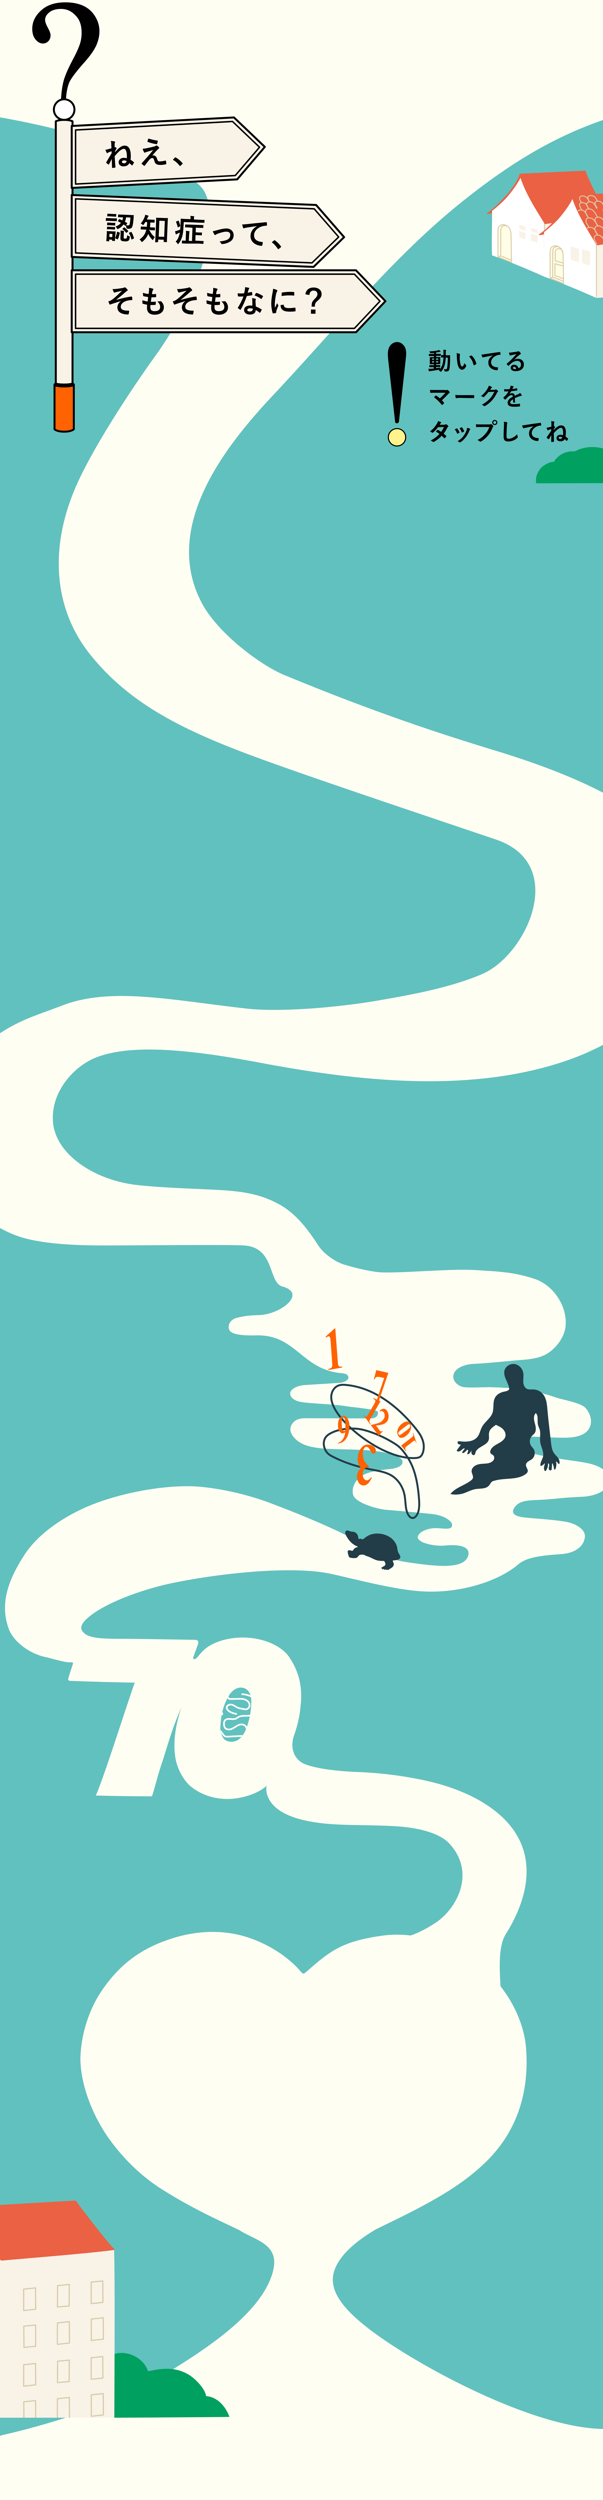 <?xml version="1.0" encoding="utf-8"?>
<!-- Generator: Adobe Illustrator 28.1.0, SVG Export Plug-In . SVG Version: 6.00 Build 0)  -->
<svg version="1.1" id="レイヤー_1" xmlns="http://www.w3.org/2000/svg" xmlns:xlink="http://www.w3.org/1999/xlink" x="0px"
	 y="0px" width="375px" height="1553.9px" viewBox="0 0 375 1553.9" style="enable-background:new 0 0 375 1553.9;"
	 xml:space="preserve">
<rect x="0" y="0" width="375" height="1553.9" fill="#808080" stroke="none"/>
<style type="text/css">
	.st0{fill:#FFFEF3;}
	.st1{fill:#61C1BE;}
	.st2{clip-path:url(#SVGID_00000142884828766653785050000017106650558087991968_);fill:#FFFEF3;}
	.st3{clip-path:url(#SVGID_00000093897942300299699980000005489720902001929373_);fill:#FFFEF3;}
	.st4{clip-path:url(#SVGID_00000093871637102305974120000014564757575498169257_);fill:#61C1BE;}
	.st5{clip-path:url(#SVGID_00000030453353568852176610000015594033324518194318_);}
	.st6{clip-path:url(#SVGID_00000027603437332509226800000004189691058276894634_);}
	.st7{fill:none;stroke:#FFFFFF;stroke-width:1.031;stroke-linecap:round;stroke-linejoin:round;stroke-miterlimit:10;}
	.st8{clip-path:url(#SVGID_00000029764268893725764400000000259578437574979212_);fill:#00A061;}
	.st9{clip-path:url(#SVGID_00000122695920361018514190000000749555540802203281_);}
	.st10{fill:#F9F2E7;stroke:#F9F2E7;stroke-width:0.731;stroke-linecap:round;stroke-linejoin:round;stroke-miterlimit:10;}
	.st11{fill:#EB6143;stroke:#EB6143;stroke-width:0.731;stroke-linecap:round;stroke-linejoin:round;stroke-miterlimit:10;}
	.st12{fill:none;stroke:#D9CBAA;stroke-width:0.731;stroke-linecap:round;stroke-linejoin:round;stroke-miterlimit:10;}
	.st13{stroke:#000000;stroke-width:0.42;stroke-linecap:round;stroke-linejoin:round;stroke-miterlimit:10;}
	.st14{fill:#FFF48C;stroke:#000000;stroke-width:0.667;stroke-linecap:round;stroke-linejoin:round;stroke-miterlimit:10;}
	.st15{clip-path:url(#SVGID_00000067205115950343030900000005143060733910819996_);fill:#00A061;}
	.st16{fill:#223D48;}
	.st17{fill:none;stroke:#223D48;stroke-width:1.207;stroke-linecap:round;stroke-linejoin:round;stroke-miterlimit:10;}
	.st18{fill:#FF6200;}
	.st19{fill:#EB6143;stroke:#000000;stroke-width:1.219;stroke-linecap:round;stroke-linejoin:round;stroke-miterlimit:10;}
	.st20{fill:#FF6200;stroke:#000000;stroke-width:1.219;stroke-linecap:round;stroke-linejoin:round;stroke-miterlimit:10;}
	.st21{fill:#F9F2E7;stroke:#000000;stroke-width:1.219;stroke-linecap:round;stroke-linejoin:round;stroke-miterlimit:10;}
	.st22{stroke:#000000;stroke-width:0.493;stroke-linecap:round;stroke-linejoin:round;stroke-miterlimit:10;}
	.st23{fill:#FFFFFF;stroke:#000000;stroke-width:1.219;stroke-linecap:round;stroke-linejoin:round;stroke-miterlimit:10;}
	.st24{fill:none;stroke:#000000;stroke-width:0.914;stroke-linecap:round;stroke-linejoin:round;stroke-miterlimit:10;}
	.st25{clip-path:url(#SVGID_00000158723820899923154670000017254524911983659403_);}
	.st26{fill:#EB6143;stroke:#EB6143;stroke-width:0.585;stroke-linecap:round;stroke-linejoin:round;stroke-miterlimit:10;}
	.st27{fill:#FFFFFF;stroke:#FFFFFF;stroke-width:0.585;stroke-linecap:round;stroke-linejoin:round;stroke-miterlimit:10;}
	.st28{fill:#FFFFFF;}
	.st29{fill:#FFFDE5;stroke:#D9CBAA;stroke-width:0.585;stroke-linecap:round;stroke-linejoin:round;stroke-miterlimit:10;}
	.st30{fill:none;stroke:#D9CBAA;stroke-width:0.585;stroke-linecap:round;stroke-linejoin:round;stroke-miterlimit:10;}
	.st31{fill:#F9F2E7;}
	.st32{fill:#F9F2E7;stroke:#F9F2E7;stroke-width:0.585;stroke-linecap:round;stroke-linejoin:round;stroke-miterlimit:10;}
	.st33{clip-path:url(#SVGID_00000138535563951049030730000017077629436052537279_);}
	.st34{clip-path:url(#SVGID_00000145031381722091929660000002422722934662887352_);}
</style>
<g>
	<rect class="st0" width="375" height="48.2"/>
	<rect y="60.5" class="st1" width="375" height="1453"/>
	<g>
		<g>
			<g>
				<defs>
					<rect id="SVGID_1_" y="46.3" width="375" height="1507.6"/>
				</defs>
				<clipPath id="SVGID_00000028285024030210299900000001432087343084102549_">
					<use xlink:href="#SVGID_1_"  style="overflow:visible;"/>
				</clipPath>
				<path style="clip-path:url(#SVGID_00000028285024030210299900000001432087343084102549_);fill:#FFFEF3;" d="M69.8,1332
					c9.3,12.2,19.8,21.8,31.3,29c18.9,11.9,35,19,47.7,25.1c10.2,6.7,26.7,8.6,20.3,27.9c-8.6,26.4-46.2,49.3-70.7,64.2
					C69,1496,13.7,1513-28,1519.1c-30.6,4.5-37.9,0.7-37.9,0.7v86h487.2v-96.1c0,0-26,0-45.2,0c-40.7,0-106.2-33.9-138.4-56.2
					c-22.3-15.5-35-29.2-29.4-43.3c3.3-8.3,11.6-16.3,25.3-24.5c4.3-2.1,7.3-3.6,12.5-6.1c26.1-12.8,42.8-22.8,56.5-36.3
					c24.2-23.9,26-52.6,24.5-70.9c-1.6-18.3-12.6-38.3-29.4-51.4c-17.2-13.4-39.1-20.8-60-17.9c-25.1,3.5-32.5,9.6-46.9,22.2
					c-1.8,1.6-2.3,1.9-3.8,0.1c-1.8-2.2-11.3-13.2-29.9-20.2c-16.5-6.2-34.3-5.6-51-0.1s-30.5,14.2-42.7,32
					c-7.2,10.5-12.8,25.5-13.4,41.6C49.8,1295.7,58.1,1316.8,69.8,1332z"/>
			</g>
		</g>
		<g>
			<g>
				<defs>
					<rect id="SVGID_00000127001624798462839080000006263904355128849813_" y="46.3" width="375" height="1507.6"/>
				</defs>
				<clipPath id="SVGID_00000058578508925539413600000012283082401427621306_">
					<use xlink:href="#SVGID_00000127001624798462839080000006263904355128849813_"  style="overflow:visible;"/>
				</clipPath>
				<path style="clip-path:url(#SVGID_00000058578508925539413600000012283082401427621306_);fill:#FFFEF3;" d="M311.7,1240.3
					c-1-13.3-2.3-30,2.8-38.1c13.4-21.2,21.9-50.8-2.8-73.4c-10-9.1-25.4-17.6-49.4-22.6c-11.9-2.4-24.4-4.2-39.4-4.8
					c-10.4-0.4-24.6-1.6-33-4.8c-7.3-2.8-9.9-10.7-6.8-18.6c0.1-0.4,2.2-6.3,3.1-11.9c1.5-10,2.9-22.4-6.3-36.1
					c-5.6-8.3-20.5-14-35.9-11.7c-8.3,1.3-14.3,4.2-18.1,8.1c-1,1-2.7,3.2-3.5,4c-1.5,1.4-2.6,0.9-2.2-0.4c0.2-0.6,2.3-6.2,2.9-8
					s0.2-2.8-2.3-2.8c-2.4,0-35.4-0.6-40.8-0.6c-13.8,0-23.5,0.1-27.5-3.4c-2.2-2-4.3-4.8,4-11.2c12-9.2,35.2-17,51.8-20.3
					c33.7-6.8,75.2-10.2,97-5.6c13.9,2.9,38.8,9.9,57.3,11c24,1.4,47.7-6.5,59.6-16.7c4.9-4.2,12.7-5.5,26.3-6.4
					c10.4-0.7,14.5-5.6,15.2-10.4c0.7-4.3-4.2-7.8-9.7-9.3c-5.5-1.4-18.9-2.3-25.5-2.9c-5.6-0.5-11.9-1.4-8.5-6.5
					c2.5-3.8,7.6-4.3,12-4.5c15.7-0.7,14.3-1.4,30-2.1c7.4-0.3,17.2-3.4,16.6-11c-0.5-6-7.5-8.7-13.2-9.9c-8.8-1.9-32-3.7-40.7-8.6
					c-4-2.3-7.2-7.9,2.7-7.9c7.5,0,15.8,0.7,23.3,0.7c6.1,0,13.6-0.9,16.1-6.6c1.8-4,0.1-9-2.9-12.1s-13.7-4.8-17.8-6.2
					c-17.5-6-28.7-6-41-6.5c-3.1-0.1-14.5,0.6-17.5-0.2c-3-0.9-5.7-3.3-5.7-6.3c0-5.3,7.2-7.8,12.7-8c5.6-0.2,16.9-1.3,25.5-2.1
					c6.4-0.6,12.9-0.6,18.8-3.5s11.9-10.1,12.8-17.5c1.4-12.4-7.4-25.8-19.2-29.7c-12.8-4.3-22.6-4.6-36.9-5.5
					c-14.5-1-46.9,2.1-58.9,1.4c-5.2-0.3-14.7-2.4-22.3-4.7c-6.2-1.8-13.3-7.1-16.4-11.9c-6.7-10.4-14.2-20.2-24.8-25.9
					c-10.9-5.8-20.8-7.8-37.4-8.7s-32.8-1.2-50-3C60.6,734,36.7,719.2,33.3,700c-3.3-19.6,11.9-37.1,26.6-42.8
					c20-7.7,52.3-6,100.6,3.1c62.7,11.9,129.6,18.9,188,0.2c41.6-13.3,65.5-37.8,75.4-58.1c16.9-34.7,4.2-71.5-22.9-93.2
					c-23.4-18.7-60.4-32.8-93.7-42.9c-33.2-10.1-74.3-23.5-130.4-46.7c-14.4-5.9-41.2-25.6-51.4-44.8c-24.9-47,14-96.9,44-128.8
					c38.4-40.7,74-85.4,117.2-120.1c28.8-23.1,55.9-40.2,88.9-51.5c15-5.1,40.5-5.6,44-5.6c6.2,0,14.4,0,14.4,0V15H-71.6v53h27.1
					c19.5,0,52.4,5.7,77.9,11.9c45.7,11,87.3,26.4,93.9,39.5c12.7,25.4-10.9,74.4-30.2,101.1c-14,19.4-34.7,50.6-46.6,74.8
					c-21.5,43.5-16.9,83,5.1,110.9c24.8,31.3,58.3,48,107.4,65.8c37.4,13.6,106.5,36.6,145.4,49.8c45.2,15.2,19.2,71.7-8.5,83.6
					c-20,8.6-44.9,13-64.4,16.4c-27.2,4.7-62.1,7.3-81.9,5.1c-46.9-5.2-84.5-13.7-115-1.9c-19.5,7.6-38.4,11.4-60.8,37.2
					c-12.8,14.8-22.4,46.2-7.2,74.2c6.8,12.4,24.4,26.4,41.1,32.1c16.4,5.6,43.5,5.6,54.4,5.6c17,0,75.8-0.6,85.5,0
					c19.6,1.1,15,23,24,25.5c14.6,4,0.9,15.9-12.2,17.6c-3.7,0.5-7.7-0.2-16.2,1.9c-5.1,1.3-6.5,6.8-3.3,8.9c3.1,2.1,11.3,2.1,15,2
					c25.4-0.9,28.4,21.4,53.7,23.5c1.5,0.1,3.3,0.5,3.9,1.8c1.1,2.4-2.7,4.1-5.4,4.2c-7.3,0.5-14.6,0.9-21.9,1.4
					c-4.2,0.3-10,2.7-8.5,6.5c0.6,1.5,2.3,3.1,6,3.9c6.3,1.2,21.1,1.3,29.7,2.9c1.5,0.3,18.2,1.7,18.6,3.4c0.3,1.4-0.5,2.8-1.6,3.4
					c-1.1,0.6-2.4,0.6-3.6,0.6c-12.9,0-25.9-0.1-38.8-0.1c-2.2,0-4.5,0-6.5,1s-3.8,3.1-3.9,5.6c-0.1,2,1,3.9,2.2,5.3
					c4.1,4.8,10.3,6,16.1,6.7c14.1,1.6,36-0.7,48.9,5.5c4.1,2,3.9,6.7-5.8,7.5c-3.5,0.3-6.6,0.8-9.3,1.4c-3.4,0.6-6.8,1.8-9.5,4.2
					s-4.6,6.5-3.6,10.3c1.3,5.3,15.6,9,20.4,9.4c9.1,0.8,19,1.6,28.5,2.6c8.8,1,12.3,4.8,12.6,6.3c0.5,3.4-3.2,2.9-6.3,2.7
					c-2.8-0.2-5-0.4-7.7,0.2c-2.7,0.6-5.4,1.8-6.8,3.8s0.3,3.2,1.5,4c2.4,1.6,9.7,3.2,15.2,2.6c1.8-0.2,16.6-1.6,14.1,6.5
					c-2.8,9-22.3,6.1-37.1,4c-7.1-1-17.3-3.3-30.6-12.3c-7.7-5.3-34-16.7-57-25.2c-13.3-4.9-28.9-8.3-41.8-9.5
					c-20-1.8-50.8,3.5-72.3,13.2c-14.8,6.7-29,16.8-36.9,28.8c-11.2,17.1-15.3,31.6-10,46.2c3.1,8.5,13.6,15.8,23.2,17.7
					c3.3,0.7,12.1,3.5,15.3,3.2c1.1-0.1,1.7,0.2,1.5,0.8c-0.4,1.3-2.7,8.2-3,9.4c-0.2,1,0.6,1.3,1.1,1.3c11.5,0.5,30.4,1,40.3,1.1
					c-5.2,14.5-19,58.5-24.2,70.2c11.4,0.3,26.3,0.5,34.9,0.5c1.4-4,3.8-13.7,5.7-19.2c3.2-9.4,6.4-22.2,12.6-36
					c-3.4,10.2-5.2,20.2-3.9,30.1c1,8.1,5.6,15.8,10.3,19.4c6.9,5.4,15.7,7.7,24,7.3c7.1-0.3,17.2-3.1,22.6-8.2
					c-0.8,4,0.9,8.6,4.2,12.1c5.6,5.9,15.7,9.6,30.8,11.3c12.7,1.4,27.2,0.8,43.8,1.7c16.5,0.8,29.1,4.7,34.7,10.7
					c16.8,17.9,5.1,40.4-8.3,49.3c-8.5,5.6-17.2,9.6-25.5,10L311.7,1240.3z"/>
			</g>
		</g>
		<g>
			<g>
				<defs>
					<rect id="SVGID_00000062194507596060958970000011028346996827845272_" y="46.3" width="375" height="1507.6"/>
				</defs>
				<clipPath id="SVGID_00000148648890394064192590000000005985489267233727_">
					<use xlink:href="#SVGID_00000062194507596060958970000011028346996827845272_"  style="overflow:visible;"/>
				</clipPath>
				<path style="clip-path:url(#SVGID_00000148648890394064192590000000005985489267233727_);fill:#61C1BE;" d="M137,1073.9
					c-0.1,1.9,0.8,4.8,1.8,6.3c2,2.9,6.5,3,9.4,1.1c2.9-2,4.5-5.4,5.6-8.7c1.7-5.3,2.3-9.2,2.5-14.7c0.3-10.7-9.5-11.6-13.9-4.1
					C138.2,1060.9,137.4,1066.9,137,1073.9z"/>
			</g>
		</g>
		<g>
			<g>
				<defs>
					<rect id="SVGID_00000170266582400164247980000008374847164879368833_" y="46.3" width="375" height="1507.6"/>
				</defs>
				<clipPath id="SVGID_00000092437692830237880280000001378844174825574847_">
					<use xlink:href="#SVGID_00000170266582400164247980000008374847164879368833_"  style="overflow:visible;"/>
				</clipPath>
				<g style="clip-path:url(#SVGID_00000092437692830237880280000001378844174825574847_);">
					<g>
						<g>
							<defs>
								<path id="SVGID_00000161598224205085696610000008316578164233074098_" d="M137,1073.9c-0.1,1.9,0.8,4.8,1.8,6.3
									c2,2.9,6.5,3,9.4,1.1c2.9-2,4.5-5.4,5.6-8.7c1.7-5.3,2.3-9.2,2.5-14.7c0.3-10.7-9.5-11.6-13.9-4.1
									C138.2,1060.9,137.4,1066.9,137,1073.9z"/>
							</defs>
							<clipPath id="SVGID_00000137853318744833684470000008066107745038540198_">
								<use xlink:href="#SVGID_00000161598224205085696610000008316578164233074098_"  style="overflow:visible;"/>
							</clipPath>
							<g style="clip-path:url(#SVGID_00000137853318744833684470000008066107745038540198_);">
								<path class="st7" d="M144.2,1049.2c-0.9,0-1.7,0.6-2.1,1.3c-0.4,0.8-0.5,1.7-0.6,2.5c-0.1,1,0,2.3,0.9,2.8
									c0.4,0.2,0.9,0.2,1.4,0.2c1.3,0,2.7-0.1,4-0.1c1.4,0,2.8-0.1,4.1,0.3s2.6,1.2,3.1,2.5s0,3-1.3,3.5c-1,0.4-2,0.1-3.1-0.1
									c-0.9-0.2-1.7-0.3-2.5-0.6c-1.3-0.5-2.4-1.5-3.7-1.9s-3.1,0.1-3.4,1.5c-0.1,0.8,0.4,1.6,1.1,2.2c1.3,1.1,3.1,1.6,4.8,2"/>
								<path class="st7" d="M150.6,1053c3.2,0.2,6.6,1.3,8.6,3.9c1.9,2.6,1.7,6.9-1.1,8.6c-2.9,1.8-7.1,0.1-10,1.8
									c-0.5,0.3-0.9,0.7-1.4,0.9c-1.1,0.5-2.4,0.2-3.7,0.2c-1.2-0.1-2.7,0.1-3.3,1.2c-0.3,0.5-0.4,1-0.4,1.6c0,1,0.1,2,0.7,2.8
									c1.1,1.3,3.2,1.1,4.7,0.3c1.5-0.8,2.8-1.9,4.5-2.4c1.6-0.4,3.8,0.4,4,2.1"/>
								<path class="st7" d="M156.8,1069.6c-0.1-0.2-0.5-0.1-0.6,0.2s0.1,0.5,0.2,0.7c1.4,2.5,1.3,6.2-1.2,7.6
									c-1.1,0.6-2.4,0.7-3.6,0.8c-3.2,0.2-6.4,0.3-9.7,0.5c-0.6,0-1.3,0.1-1.9-0.2c-1.3-0.6-1.7-2.3-2.9-3.2
									c-0.8-0.6-2-0.8-2.7-1.5c-0.8-0.8-0.8-2.1-0.8-3.2c0-1.4,0.1-3,0.8-4.2s2.4-2.1,3.7-1.5c0.6-0.7-0.6-1.5-1.2-2.2
									c-0.8-0.9-0.6-2.3,0-3.2c0.6-1,1.6-1.6,2.6-2.2"/>
							</g>
						</g>
					</g>
				</g>
			</g>
		</g>
	</g>
	<g>
		<g>
			<g>
				<defs>
					<rect id="SVGID_00000004531929518034794510000013261413622130530205_" y="1324.6" width="149" height="178.1"/>
				</defs>
				<clipPath id="SVGID_00000034078918596589766660000012189212276849978001_">
					<use xlink:href="#SVGID_00000004531929518034794510000013261413622130530205_"  style="overflow:visible;"/>
				</clipPath>
				<path style="clip-path:url(#SVGID_00000034078918596589766660000012189212276849978001_);fill:#00A061;" d="M16.7,1502.9
					c-17.1,0-39.8-3.4-56.8,0.8c0.1-8,5.2-15.8,12.6-18.9c0.6-9.3,8-17.8,17.2-19.5c3.8-8.9,14.4-13.1,24-13.1
					c1.6,0,3.1,0.1,4.7-0.1c1.6-0.2,3.1-0.8,4.7-1.2c10.4-3,22.8,0.4,28.9,9.3c5.9-2.4,13.2-1,17.9,3.3c8.5-3.4,19.4,1.7,22.2,10.4
					c9-2.2,17.6-2.7,25.5,2.2c4,2.5,9.9,8.5,10.6,13.2c3.4,0.2,6.7,1.9,9.1,4.3c2.5,2.4,4.2,5.4,5.4,8.6
					C141.2,1502.3,57.6,1502.9,16.7,1502.9z"/>
			</g>
		</g>
		<g>
			<g>
				<defs>
					<rect id="SVGID_00000174582050501429385500000000870573001177441954_" y="1324.6" width="149" height="178.1"/>
				</defs>
				<clipPath id="SVGID_00000132807315133417279430000017234374363820544667_">
					<use xlink:href="#SVGID_00000174582050501429385500000000870573001177441954_"  style="overflow:visible;"/>
				</clipPath>
				<g style="clip-path:url(#SVGID_00000132807315133417279430000017234374363820544667_);">
					<path class="st10" d="M-49.6,1399.7c4.7-4.9,18.3-21.1,22.6-27.3c4.4,6.9,10.1,12.2,13.4,16.5c3.6,4.5,8.5,9.5,14.5,15.8v166.1
						c-14.2-6.8-36.8-16.1-50.6-21.9C-50.3,1535.1-49.3,1415.1-49.6,1399.7z"/>
					<path class="st10" d="M70.6,1563.4c-11.2,1.3-55.2,6.5-69.6,7.4v-166.1c12.3-1.9,60.5-5.1,69.6-6.6
						C71.4,1421.9,70.4,1538.7,70.6,1563.4z"/>
					<path class="st11" d="M-27,1372.4l73.9-4.3c6.9,9.5,21.4,28,24,30c-18.6,2.4-50.3,4.8-70,6.6
						C-8.8,1396.3-19.5,1383.7-27,1372.4z"/>
					<g>
						<path class="st12" d="M14.7,1436.1c1.3-0.1,5-0.6,7.5-0.8c0-1.7-0.1-11.3-0.1-13.3c-2.6,0.3-4.8,0.5-7.4,0.8
							C14.8,1425,14.7,1434.3,14.7,1436.1z"/>
						<path class="st12" d="M35.7,1457.1c1.3-0.1,5-0.6,7.5-0.8c0-1.7-0.1-11.3-0.1-13.3c-2.6,0.3-4.8,0.5-7.4,0.8
							C35.7,1446.1,35.6,1455.3,35.7,1457.1z"/>
						<path class="st12" d="M56.8,1454.7c1.3-0.1,5-0.6,7.5-0.8c0-1.7-0.1-11.3-0.1-13.3c-2.6,0.3-4.9,0.5-7.5,0.8
							C56.8,1443.7,56.8,1452.9,56.8,1454.7z"/>
						<path class="st12" d="M43.1,1419.9c-2,0.2-5.1,0.5-7.3,0.7c0,1.8,0,11.4-0.1,13.3c2.2-0.2,5.8-0.6,7.3-0.6
							C43,1431,43.1,1422.5,43.1,1419.9z"/>
						<path class="st12" d="M22.1,1445.1c-2,0.2-5.1,0.5-7.3,0.7c0,1.8,0.1,11.4,0.1,13.2c2.2-0.2,5.7-0.6,7.2-0.6
							C22.2,1456.1,22.2,1447.6,22.1,1445.1z"/>
						<path class="st12" d="M56.7,1431.8c0.9-0.1,5.5-0.5,7.3-0.8c0-1.4-0.1-11.4-0.1-13.3c-1.3,0.1-6.4,0.7-7.2,0.7
							C56.7,1420,56.7,1430,56.7,1431.8z"/>
						<path class="st12" d="M14.7,1483.1c1.3-0.1,5-0.6,7.5-0.8c0-1.7-0.1-11.3-0.1-13.3c-2.6,0.3-4.8,0.5-7.4,0.8
							C14.8,1472,14.7,1481.3,14.7,1483.1z"/>
						<path class="st12" d="M35.7,1504.2c1.3-0.1,5-0.6,7.5-0.8c0-1.7-0.1-11.3-0.1-13.3c-2.6,0.3-4.8,0.5-7.4,0.8
							C35.7,1493.1,35.6,1502.4,35.7,1504.2z"/>
						<path class="st12" d="M56.8,1501.8c1.3-0.1,5-0.6,7.5-0.8c0-1.7-0.1-11.3-0.1-13.3c-2.6,0.3-4.9,0.5-7.5,0.8
							C56.8,1490.7,56.8,1500,56.8,1501.8z"/>
						<path class="st12" d="M43.1,1466.9c-2,0.2-5.1,0.5-7.3,0.7c0,1.8,0,11.4-0.1,13.3c2.2-0.2,5.8-0.6,7.3-0.6
							C43,1478,43.1,1469.5,43.1,1466.9z"/>
						<path class="st12" d="M22.1,1492.1c-2,0.2-5.1,0.5-7.3,0.7c0,1.8,0.1,11.4,0.1,13.2c2.2-0.2,5.7-0.6,7.2-0.6
							C22.2,1503.1,22.2,1494.7,22.1,1492.1z"/>
						<path class="st12" d="M56.7,1478.8c0.9-0.1,5.5-0.5,7.3-0.8c0-1.4-0.1-11.4-0.1-13.3c-1.3,0.1-6.4,0.7-7.2,0.7
							C56.7,1467,56.7,1477,56.7,1478.8z"/>
					</g>
				</g>
			</g>
		</g>
	</g>
	<g>
		<path class="st13" d="M245.9,261.9l-4.3-38.5c-0.1-1.4-0.2-2.4-0.2-3.2c0-2.4,0.5-4.2,1.6-5.5c1.1-1.2,2.4-1.9,3.9-1.9
			s2.8,0.6,3.9,1.9c1.1,1.2,1.6,2.9,1.6,4.9c0,0.8-0.1,2.1-0.3,3.8l-4.2,38.5c-0.1,0.5-0.4,1-1.1,1S245.9,262.4,245.9,261.9z"/>
		<circle class="st14" cx="246.9" cy="271.8" r="5.4"/>
	</g>
	<g>
		<g>
			<g>
				<defs>
					<rect id="SVGID_00000144309401769787201300000001572158639484509080_" x="319.7" y="271.8" width="55.3" height="46.9"/>
				</defs>
				<clipPath id="SVGID_00000020376319447560700850000003949960703202269834_">
					<use xlink:href="#SVGID_00000144309401769787201300000001572158639484509080_"  style="overflow:visible;"/>
				</clipPath>
				<path style="clip-path:url(#SVGID_00000020376319447560700850000003949960703202269834_);fill:#00A061;" d="M344.4,287.1
					c2.5-4.4,7.9-7.1,12.9-6.5c8.4-4.6,19.6-3.3,26.9,3c4-1.1,9.4,0.5,11.7,3.9c2.6-0.9,5.9,0.5,8,2.3c2.9,2.4,4.3,6,4,10.4
					l-74.5,0.2c-0.3-3.3,0.1-5.5,2.3-8.6C337.1,289.6,341.8,286.8,344.4,287.1z"/>
			</g>
		</g>
	</g>
	<path class="st16" d="M308.4,885.6c1.5,0.7,2.9,1.3,4.1,2.4s2,2.6,1.9,4.2c-0.2,2.3-2.4,3.8-4.4,4.9s-4.3,2.3-5,4.5
		c-0.2,0.5-0.2,1.1,0,1.5c0.4,0.7,1.3,1,1.8,1.5c0.8,0.8,0.7,2.2,0,3.1s-1.8,1.4-2.9,1.7c-2.1,0.5-4.4,0.2-6.5,0.8
		c-2.1,0.5-4.3,2.2-4.1,4.4c0.1,1.5,1.4,3.1,0.6,4.5c-0.2,0.4-0.6,0.7-0.9,1c-4.1,3.2-9.7,4.4-12.9,8.5c2.7,0.6,5.5,0.4,8.1-0.4
		c2.4-0.8,4.7-2.1,7.2-2.6c3.1-0.6,6.8,0.1,8.8-2.4c0.6-0.7,0.9-1.5,1.5-2.1c0.5-0.4,1.1-0.7,1.8-0.8c6.4-1.9,13.9-0.2,19.3-4
		c0.7-0.5,1.3-1.1,1.4-1.8c0.2-1.4-1.3-2.7-1.1-4.2c0.2-1.7,2.2-2.3,3.6-3.3c1.9-1.4,2.4-4.3,1.2-6.3c-0.5-0.8-1.2-1.4-1.7-2.2
		c-1.1-1.8-0.9-4.3,0.5-5.9c0.5-0.6,1.2-1.1,1.7-1.7c1.3-1.8,0.8-4.2,0.2-6.3c-0.6-2.1-1-4.7,0.6-6.3c1.8,1.6,0.8,4.6,1.3,7
		c0.2,1.2,0.9,2.3,1.2,3.5c0.6,2.3-0.1,4.8,0.2,7.2c0.4,3.2,2.5,6.2,1.8,9.4c-0.5,1.9-1.9,3.7-1.6,5.5c0,0.1,0.3,0.4,0.6,0.2
		c0.7-0.4,1.4-0.9,2-1.5c0.1-0.1,0.2,0,0.2,0.1c-0.5,1.5-0.9,2.9-0.3,4.3c0.2,0.4,0.8,0.3,0.9,0.1c0.9-1.3,1.4-2.8,1.3-4.4
		c0-0.3,0.2-0.2,0.3-0.1c0.4,0.3,0.5,1,0.4,1.5c-0.1,0.7-0.4,1.4-0.2,2c0.2,0.7,1.2,1.1,1.6,0.6c0.1-0.2,0.2-0.4,0.2-0.7
		c0.1-1.1,0.2-2.2,0.2-3.3c0-0.2,0.3-0.2,0.4,0c0.4,1.1,0.7,1.9,0.8,3.1c0.1,0.9,0.8,0.5,0.9,0.3c0.6-1.5,0.8-3.1,0.4-4.7
		c0-0.1,0.1-0.2,0.1-0.1c0.5,0.4,0.9,0.9,1.3,1.4c0.2,0.3,0.6,0.3,0.7,0c0.3-1.2-0.1-2.6-0.9-3.6c-0.8-1.1-2-2.1-2.7-3.3
		c-1.1-1.7-1.3-3.8-1.6-5.8c-0.4-3.8-0.9-7.7-1.3-11.5c-0.4-3.2-0.7-6.4-1-9.7c-0.3-3.5-0.7-7.2-3.1-9.7c-1.4-1.5-3.4-2.4-5.4-2.5
		c-1.4-0.1-2.8,0.2-4.1-0.3c-1.7-0.8-2.4-2.8-2.4-4.6s0.3-3.7,0-5.5c-0.5-2.6-2.6-4.9-5.3-5.4c-2.6-0.4-5.5,1.2-6.3,3.8
		c-1.2,3.9,2.5,7.7,2.9,11.7c-0.6,1.3-2,1.4-3.4,1.7c-2.3,0.5-4.5,1.8-5.5,3.8c-1.5,2.8-0.5,6.3-1.5,9.3c-1.2,3.5-4.9,5.6-6.6,8.9
		c-1.1,2-1.4,4.5-2.9,6.2c-2.5,3-7.1,3.1-11,2.6c-0.3,0-0.6-0.1-0.9,0.1c-0.5,0.3-0.4,1.1,0,1.5s1,0.4,1.5,0.5
		c0.1,0,0.1,0.1,0.1,0.2c-0.8,1.1-1.6,2.1-2.3,3.2c-0.1,0.1-0.2,0.3-0.1,0.4c0.3,0.8,1.8,0.5,2.5-0.1c0.7-0.5,1.3-1.3,2.2-1.4
		c0.1,0,0.2,0.3,0.1,0.4c-0.3,0.5-0.9,1.1-1.3,1.6c-0.6,0.9,0.5,1.3,1.3,0.5c0.5-0.5,1.1-0.9,1.5-1.5c0.1-0.2,0.4-0.1,0.5,0
		c0.7,0.2-0.3,1.7-0.3,2.5c0,0.3,0.8,0.2,1.2-0.2c0.5-0.5,0.9-1,1.2-1.6c0.1-0.2,0.2-0.2,0.2,0.1c-0.1,0.5-0.1,1,0.1,1.5
		c0.3,0.7,1.1,1.2,1.7,0.8c0.5-0.3,0.5-0.9,0.7-1.5c1.1-3.8,7.4-4.2,8.3-8.1c0.3-1.2-0.1-2.5,0.1-3.8
		C304.3,888.4,306.3,887.1,308.4,885.6z"/>
	<g>
		<path class="st17" d="M209.9,878.4c-1.8-2.6-4-6.5-3.9-10.3c0.1-2.9,1.6-5.3,3.4-6.4c1.8-1.1,3.8-1.1,5.7-0.9
			c16.1,1.4,31.5,12,43.9,27.7c1.7,2.2,3.4,4.6,4.2,7.8s0.2,7.3-1.7,9c-0.9,0.7-1.9,0.8-2.8,0.9
			C241.4,907.4,218.4,890.6,209.9,878.4z"/>
		<path class="st17" d="M226.7,888.9c-3.3-0.9-6.7-1.2-10.1-0.9c-3.8,0.3-7.6,1-11.1,2.9c-1.7,0.9-3.5,2.3-4,4.9
			c-0.5,2.3,0.3,4.8,1.4,6.4c1.1,1.6,2.6,2.5,4.1,3.2c8.3,4.3,16.9,6.6,25.6,8.3c3.8,0.7,7.7,1.4,11.2,3.6c3.5,2.2,6.7,6.4,7.8,12
			c0.5,2.8,0.5,5.8,1,8.5c0.5,2.8,1.9,5.5,3.8,5.7c1.6,0.2,3.2-1.8,3.8-4.1c0.6-2.3,0.6-4.9,0.4-7.4c-0.6-8.7-2.2-17.8-6.1-24.5
			c-1.8-3.1-4.7-7.5-8.4-9.8C239.8,893.6,232.9,890.6,226.7,888.9z"/>
	</g>
	<g>
		<g>
			<path class="st18" d="M208.5,825.6l1.5,19.9c0.1,1.5,0.2,2.4,0.3,2.8c0.1,0.4,0.3,0.7,0.6,0.9s0.7,0.3,1.4,0.2l0.4-0.1v0.7
				l-8.4,1.5v-0.7l0.4-0.1c0.7-0.1,1.2-0.3,1.4-0.6c0.3-0.3,0.4-0.7,0.5-1.1c0.1-0.4,0-1.4-0.1-2.9l-0.9-12.6
				c-0.1-1.1-0.2-1.8-0.3-2.1s-0.2-0.5-0.4-0.6c-0.2-0.2-0.4-0.2-0.7-0.2c-0.4,0.1-0.9,0.3-1.4,0.8l-0.3-0.6l5.6-5.1L208.5,825.6z"
				/>
		</g>
		<g>
			<path class="st18" d="M236.5,871.1l-5.9,10.2c-0.4,0.8-0.7,1.3-0.8,1.6s-0.1,0.6,0,0.9c0.1,0.3,0.3,0.7,0.6,1.1l0.2,0.3l-0.2,0.3
				l-4.3-5.8l0.2-0.3l0.2,0.3c0.4,0.5,0.6,0.7,0.9,0.8c0.2,0.1,0.4,0,0.6-0.1c0.2-0.1,0.5-0.6,1-1.4l3.8-6.5c0.3-0.6,0.5-1,0.6-1.2
				c0-0.2,0.1-0.4,0-0.6c0-0.2-0.1-0.4-0.3-0.6c-0.2-0.3-0.5-0.5-0.9-0.7l0.1-0.5l4.2,2L236.5,871.1z"/>
			<path class="st18" d="M235.5,892.4l-4.8-6.5l0.1-0.2c3-0.7,5-1.3,5.8-1.8c0.9-0.5,1.5-1.2,2.1-2.1c0.4-0.6,0.6-1.4,0.5-2.1
				c0-0.8-0.2-1.4-0.6-1.9c-0.6-0.8-1.4-1-2.3-0.5l-0.2-0.4c0.9-0.9,1.7-1.3,2.5-1.3s1.5,0.4,2,1.2c0.4,0.6,0.7,1.2,0.9,2
				s0.2,1.5,0.1,2.3c-0.1,0.8-0.3,1.4-0.5,1.8c-0.5,0.8-1.1,1.4-1.9,1.9c-1.1,0.6-2.9,1-5.4,1.2l1.8,2.4c0.4,0.6,0.7,0.9,0.9,1.1
				c0.2,0.1,0.3,0.2,0.5,0.2s0.4-0.1,0.8-0.4l0.2,0.3L235.5,892.4z"/>
		</g>
		<g>
			<path class="st18" d="M210.1,897.2v-0.3c0.9-0.3,1.7-0.8,2.3-1.4s1.1-1.4,1.5-2.2c0.4-0.9,0.6-1.9,0.8-3.1
				c-0.3,0.3-0.6,0.4-0.9,0.5c-0.2,0.1-0.5,0.2-0.7,0.2c-0.8,0-1.5-0.5-2.1-1.4s-0.8-2.1-0.8-3.7c0-1.1,0.1-2.1,0.4-3
				c0.3-0.9,0.7-1.6,1.3-2.1s1.1-0.8,1.7-0.8c0.6,0,1.2,0.3,1.8,0.8c0.6,0.6,1,1.4,1.4,2.4s0.5,2.3,0.5,3.6c0,1.7-0.3,3.4-0.8,5
				s-1.4,2.9-2.5,3.9S211.6,897.1,210.1,897.2z M214.7,889.1c0.1-0.9,0.1-1.7,0.1-2.4c0-1.5-0.1-2.9-0.3-4.2
				c-0.1-0.7-0.3-1.2-0.6-1.6c-0.1-0.2-0.3-0.3-0.5-0.3c-0.3,0-0.5,0.2-0.6,0.5c-0.2,0.5-0.3,1.4-0.3,2.8c0,2.3,0.2,3.8,0.5,4.7
				c0.2,0.6,0.5,0.8,0.9,0.8C214.1,889.5,214.4,889.4,214.7,889.1z"/>
		</g>
		<g>
			<path class="st18" d="M233.9,871.4l5-14.9l-2.6-0.6c-1-0.2-1.8-0.2-2.4,0.1c-0.4,0.2-0.7,0.7-1,1.4l-0.4-0.1l1.5-5.7l7.5,1.7
				l-6.2,18.4L233.9,871.4z"/>
		</g>
		<g>
			<path class="st18" d="M229.4,911.2l-0.1,0.6c-1,0.2-1.6,0.4-2,0.6c-0.4,0.3-0.7,0.7-1.1,1.3s-0.5,1.3-0.6,2c-0.1,1,0,1.9,0.4,2.8
				c0.4,0.8,1,1.4,1.7,1.5c1.1,0.3,2.2-0.4,3.1-1.9l0.4,0.3c-0.8,1.9-1.7,3.2-2.7,4s-2.1,1-3.2,0.8c-1.1-0.3-2-1-2.6-2.3
				c-0.6-1.2-0.8-2.5-0.7-3.9c0.1-0.9,0.4-1.7,0.8-2.5c0.4-0.8,1-1.4,1.8-1.8c-0.9-0.9-1.5-2-1.8-3.1s-0.5-2.5-0.3-4
				c0.3-2.6,1.1-4.6,2.6-6.1c1.4-1.5,3.2-2,5.2-1.4c1.4,0.4,2.3,1,2.9,1.8c0.4,0.6,0.6,1.3,0.5,2c-0.1,0.6-0.2,1-0.6,1.3
				s-0.6,0.4-1,0.4c-0.3-0.1-0.5-0.2-0.7-0.4c-0.1-0.1-0.5-0.8-1.2-1.9c-0.7-1.2-1.3-1.8-2-2c-0.6-0.2-1.1,0.1-1.6,0.7
				c-0.5,0.6-0.8,1.4-0.9,2.5c-0.2,1.7,0,3.3,0.6,4.9C227,909,228,910.2,229.4,911.2z"/>
		</g>
		<g>
			<path class="st18" d="M249.6,898.4l6.3-4.9c0.5-0.4,0.8-0.6,0.9-0.8s0.2-0.4,0.2-0.6c0-0.3-0.1-0.6-0.2-1.1l-0.1-0.3l0.2-0.2
				l2.1,6.2l-0.2,0.2l-0.1-0.3c-0.2-0.5-0.3-0.8-0.5-1s-0.3-0.2-0.5-0.2s-0.5,0.2-1,0.6l-4,3.1c-0.4,0.3-0.6,0.5-0.6,0.6
				c-0.1,0.1-0.1,0.3-0.1,0.5s0,0.4,0.1,0.6c0.1,0.3,0.3,0.6,0.5,0.9l-0.2,0.3l-2.8-3.3V898.4z"/>
			<path class="st18" d="M250.1,884.8c0.8-0.6,1.6-1,2.3-1.2c0.5-0.1,0.9-0.1,1.3,0c0.4,0.1,0.7,0.3,1,0.6s0.5,0.7,0.7,1.2
				c0.2,0.6,0.3,1.2,0.2,1.8c0,0.6-0.2,1.2-0.4,1.8c-0.2,0.5-0.4,0.9-0.8,1.5c-0.5,0.7-1.1,1.3-1.7,1.8c-0.8,0.7-1.7,1.1-2.5,1.3
				c-0.7,0.2-1.3,0.1-1.8-0.3c-0.5-0.4-0.9-0.9-1.1-1.5c-0.2-0.7-0.3-1.4-0.2-2.3c0.1-0.8,0.4-1.6,0.8-2.3
				C248.5,886.2,249.2,885.4,250.1,884.8z M251,887.5c-1.4,1-2.1,1.7-2.4,1.9c-0.5,0.5-0.8,0.9-0.9,1.2c-0.1,0.2-0.1,0.5,0.1,0.8
				c0.1,0.2,0.2,0.4,0.3,0.5c0.2,0.1,0.5,0.1,0.9-0.1c0.4-0.2,1.6-1.1,3.6-2.6c1.1-0.8,1.8-1.5,2.1-1.9c0.2-0.3,0.4-0.6,0.4-0.8
				s0-0.5-0.1-0.7c-0.1-0.3-0.2-0.5-0.4-0.5c-0.3-0.1-0.7,0-1.1,0.3L251,887.5z"/>
		</g>
	</g>
	<g>
		<path class="st16" d="M226.8,955.9c0.9-0.7,1.4-1,2.3-1.5c2.5-1.3,5.5-1.5,8.2-1c2.2,0.4,4.3,1.3,6,2.6c1.7,1.4,3.1,3.3,3.6,5.4
			c0.3,1.3,0.3,2.6,0.9,3.8c0.5,0.9,1.4,1.9,1.1,2.9c-0.1,0.5-0.6,0.9-1.1,1.2c-0.5,0.2-1,0.3-1.6,0.4c-2.3,0.3-4.6,0.5-6.9,0.5
			c-2,0-4,0-5.8-0.7c-1.3-0.5-2.5-1.2-3.7-1.7c-0.9-0.4-1.9-0.6-2.8-1.1c-1.4-0.7-2.4-1.9-3.4-3c-1.1-1.4-1.4-2.7-1.6-4.4
			c-0.1-1,0.3-2.3,1.3-2.7c0.8-0.4,0.9-0.3,1.6,0C225.7,957,226.2,956.4,226.8,955.9z"/>
		<path class="st16" d="M225.2,957.8c-0.6-0.4-1.7-0.6-2.1-1.3c-0.4-0.5-0.3-1.6-0.6-2.2c-0.6-1.3-1.7-2.3-3.5-2.3
			c-0.4,0-0.9-0.1-1.3-0.3c-0.8-0.2-1.7-0.7-2.4-0.3c-0.4,0.3-0.6,0.8-0.6,1.3s0.2,1,0.4,1.4c1.9,3.9,5,7.1,9.9,7.8
			C224.9,961.2,225,958.3,225.2,957.8z"/>
		<path class="st16" d="M222.6,961.6c-0.9,0.1-1.9,0.4-2.5,1.2c-0.3,0.3-0.4,0.8-0.8,1c-0.5,0.2-1-0.1-1.5-0.2c-0.3-0.1-0.7-0.1-1,0
			s-0.7,0.4-0.6,0.7c0,0.1,0.1,0.2,0.1,0.3s0,0.2,0,0.3c-0.1,0.6,0.2,1.2,0.5,1.8c-0.1,0-0.2,0.2-0.2,0.3c0.1,0.1,0.2,0.2,0.3,0.3
			s0.1,0.2,0.2,0.4c0.1,0.3,0.5,0.4,0.8,0.5c1,0.2,2,0.3,2.9,0.2c0.5,0,1.1-0.1,1.5-0.5c0.3-0.3,0.5-0.7,0.8-1
			c0.7-0.7,1.8-0.7,2.8-0.6c0.6,0,1.2,0.1,1.8,0.1c0-0.7,0-1.4-0.1-2.1c-0.1-0.9-0.3-2.3-1.3-2.6
			C225.2,961.2,223.6,961.5,222.6,961.6z"/>
		<path class="st16" d="M239,970.4c0.4,0.7,0.9,1.5,0.6,2.2c-0.3,0.8-1.3,1-2,1.5c-0.2,0.1-0.4,0.3-0.4,0.5s0.3,0.5,0.5,0.3
			c0,0.2,0,0.4,0.1,0.6c0.3-0.1,0.6-0.2,0.9-0.4c0.1,0.3,0.2,0.5,0.4,0.7c0.3-0.1,0.5-0.3,0.8-0.5c0,0.2,0.2,0.5,0.5,0.5
			c0.2,0,0.5-0.2,0.5-0.4c0,0.2,0.1,0.4,0.3,0.4s0.4-0.1,0.5-0.2c0.3-0.2,0.5-0.3,0.8-0.5c0.6-0.3,1.1-0.7,1.6-1.1
			c0.5-0.5,0.8-1.1,0.8-1.7c0-0.5-0.2-1-0.4-1.4c-0.5-1.5-0.5-3.1,0-4.6c-0.9-0.6-2.2-0.7-3.3-0.5c-0.8,0.1-1.5,0.4-2.3,0.5
			c-0.5,0.1-1.2,0-1.3,0.5c-0.1,0.4,0.4,1,0.5,1.4C238.3,968.9,238.6,969.7,239,970.4z"/>
	</g>
	<g>
		<g>
			<g>
				<path class="st19" d="M45.9,238.9c0,0-1.4-0.9-6-0.9s-6,0.9-6,0.9v2.9h11.9L45.9,238.9L45.9,238.9z"/>
				<path class="st20" d="M33.9,239.3c0,0,1.4,0.9,6,0.9s6-0.9,6-0.9v27.5c0,0-1.4,1.5-6,1.5s-6-1.5-6-1.5V239.3z"/>
			</g>
			<path class="st21" d="M45.1,238.4v-163c0,0-1.6-0.9-5.2-0.9c-3.6,0-5.2,0.9-5.2,0.9v163c0.8,0.3,2.4,0.6,5.2,0.6
				C42.6,239,44.3,238.7,45.1,238.4z"/>
			<g>
				<g>
					<path class="st22" d="M40.8,61.3c0.3-4.4,1-7.9,2.2-10.5c1.2-2.5,4.5-6.9,9.9-12.9c3.4-3.9,5.7-7.3,6.9-10.1
						c1.2-2.9,1.8-5.7,1.8-8.4c0-4-1.4-7.7-4-11c-3.6-4.5-9.3-6.7-17-6.7c-6.2,0-11.2,1.6-14.8,4.9c-3.6,3.2-5.5,7-5.5,11.3
						c0,2.8,0.7,5,2,6.5c1.3,1.6,2.8,2.4,4.4,2.4c1.3,0,2.4-0.5,3.2-1.4c0.9-0.9,1.3-2.1,1.3-3.5c0-1.1-0.6-2.6-1.7-4.6
						s-1.7-3.7-1.7-5c0-1.7,0.9-3.4,2.7-4.8C32.3,6,34.9,5.3,38,5.3c3.6,0,6.6,1.4,9.1,4.1c2.7,2.6,3.9,6.3,3.9,11
						c0,2.3-0.3,4.6-1,6.8s-2.1,5.5-4.3,9.6c-2.9,5.4-4.8,9.8-5.7,12.8c-0.9,3.1-1.5,7-1.8,11.7c0,0.8,0.5,1.4,1.2,1.4
						C40.5,62.7,40.8,61.9,40.8,61.3z"/>
				</g>
				<circle class="st23" cx="39.9" cy="68.1" r="6.4"/>
			</g>
		</g>
		<polygon class="st21" points="44.6,206.5 44.6,168 221.4,168 239.7,187.2 221.4,206.5 		"/>
		<polygon class="st24" points="47,204.1 47,170.4 220.4,170.4 236.3,187.2 220.4,204.1 		"/>
		<polygon class="st21" points="44.6,116.8 44.6,78.3 145.5,73 164.7,91.3 147.5,111.5 		"/>
		<polygon class="st24" points="47,114.4 47,80.8 144.6,75.5 161.4,91.5 146.3,109.1 		"/>
		<polygon class="st21" points="44.6,159.7 44.6,121.2 196.6,127.4 214,147.4 195,165.9 		"/>
		<polygon class="st24" points="47,157.2 47,123.6 195.4,129.8 210.6,147.3 194,163.4 		"/>
	</g>
	<g>
		<g>
			<g>
				<defs>
					<rect id="SVGID_00000050624881819058912030000002052358786688313472_" x="287.7" y="98.4" width="87.3" height="93.3"/>
				</defs>
				<clipPath id="SVGID_00000100346263306122749590000009538122999645812110_">
					<use xlink:href="#SVGID_00000050624881819058912030000002052358786688313472_"  style="overflow:visible;"/>
				</clipPath>
				<g style="clip-path:url(#SVGID_00000100346263306122749590000009538122999645812110_);">
					<path class="st26" d="M323.3,108.3c0,2.2-4.9,9.8-8.5,13.6c-3.8,4-7.1,7.7-11.7,10.8c10.2-1.7,55.6-7.1,65.8-8.8l-5-17.5
						L323.3,108.3"/>
					<path class="st27" d="M306.3,131.2c3.4-2.6,6.7-5.7,8.9-8.1c3.5-4,6.8-8.5,9-12.9c2.2,4.9,5,10.7,6.6,13.8
						c1.8,3.2,5.2,9.2,7.8,13.2v34.5c-10.7-4.8-21.3-9.2-32.3-13.2C305.9,151.6,306.4,138.8,306.3,131.2z"/>
					<g>
						<polygon class="st28" points="329.2,140.1 335.6,141.8 335.5,152.7 329.1,150.6 						"/>
						<polygon class="st28" points="328,139.8 327.9,150.3 322,148.4 321.9,138.3 						"/>
					</g>
					<path class="st29" d="M309.9,159.8l8.2,3.2c-0.1-4.4-0.2-12.6-0.3-17c0-0.9,0-1.8-0.4-2.8c-0.6-1.7-1.5-2.8-3.3-3.4
						c-1.5-0.5-3.4,0.1-4,1.4c-0.3,0.7-0.3,1.6-0.4,2.5v16.1H309.9z"/>
					<g>
						<line class="st30" x1="311.4" y1="159" x2="309.9" y2="159.8"/>
						<path class="st30" d="M315.4,140.4c-1.5-0.5-3.1-0.1-3.6,1.1c-0.3,0.7-0.3,1.6-0.4,2.5v15.1l6.7,2.6"/>
					</g>
					<g>
						<polygon class="st31" points="330.3,141.7 334.4,142.8 334.3,150.9 330.2,149.6 						"/>
						<polygon class="st31" points="326.8,140.8 326.8,148.7 322.9,147.4 322.9,139.7 						"/>
					</g>
					<path class="st32" d="M374.3,168.2c-5.6,0.7-28.6,3.1-35.7,3.5v-34.5c6.1-1,31.2-4,35.7-5.2
						C374.8,143.8,374.3,155.9,374.3,168.2z"/>
					<line class="st30" x1="338.6" y1="171.7" x2="338.6" y2="137.2"/>
					<path class="st26" d="M323.3,108.3l40.6-1.9c2.8,8.1,12.8,26.7,14.1,27.6c-10.2,1.7-28.8,3.3-39,5
						C333.1,129.5,326.4,119.1,323.3,108.3z"/>
					<g>
						<path class="st27" d="M322.6,142.4c1.5,0.5,3.1,0.9,4.6,1.3c0,0.3,0,0.6,0,0.8c-1.2-0.2-2.4-0.6-3.6-1
							c-0.4-0.1-0.7-0.3-1.1-0.4C322.6,142.9,322.6,142.7,322.6,142.4z"/>
						<path class="st27" d="M330,144.1c1.5,0.5,3.1,0.9,4.6,1.3c0,0.3,0,0.6,0,0.8c-1.2-0.2-2.4-0.6-3.6-1c-0.4-0.1-0.7-0.3-1.1-0.4
							C330,144.6,330,144.4,330,144.1z"/>
					</g>
				</g>
			</g>
		</g>
		<g>
			<g>
				<defs>
					<rect id="SVGID_00000166642664552081554200000003068294927716364702_" x="287.7" y="98.4" width="87.3" height="93.3"/>
				</defs>
				<clipPath id="SVGID_00000100350448202148701260000014566390009370987412_">
					<use xlink:href="#SVGID_00000166642664552081554200000003068294927716364702_"  style="overflow:visible;"/>
				</clipPath>
				<g style="clip-path:url(#SVGID_00000100350448202148701260000014566390009370987412_);">
					<path class="st26" d="M355.6,121.5c0,2.2-4.9,9.8-8.5,13.6c-3.8,4-7.1,7.7-11.7,10.8c10.2-1.7,55.6-7.1,65.8-8.8l-5-17.5
						L355.6,121.5"/>
					<path class="st27" d="M338.6,144.4c3.4-2.6,6.7-5.7,8.9-8.1c3.5-4,6.8-8.5,9-12.9c2.2,4.9,5,10.7,6.6,13.8
						c1.8,3.2,5.2,9.2,7.8,13.2v34.5c-10.7-4.8-21.3-9.2-32.3-13.2C338.3,164.8,338.8,152,338.6,144.4z"/>
					<path class="st32" d="M406.7,181.4c-5.6,0.7-28.6,3.1-35.7,3.5v-34.5c6.1-1,31.2-4,35.7-5.2C407.1,157,406.6,169.1,406.7,181.4
						z"/>
					<line class="st30" x1="370.9" y1="184.9" x2="370.9" y2="150.4"/>
					<path class="st26" d="M355.6,121.5l40.6-1.9c2.8,8.1,12.8,26.7,14.1,27.6c-10.2,1.7-28.8,3.3-39,5
						C365.5,142.7,358.8,132.3,355.6,121.5z"/>
					<path class="st29" d="M342.3,173l8.2,3.2c-0.1-4.4-0.2-12.6-0.3-17c0-0.9,0-1.8-0.4-2.8c-0.6-1.7-1.5-2.8-3.3-3.4
						c-1.5-0.5-3.4,0.1-4,1.4c-0.3,0.7-0.3,1.6-0.4,2.5V173H342.3z"/>
					<g>
						<polygon class="st32" points="362.3,155.2 366.7,156.5 366.6,164.6 362.2,163.2 						"/>
						<polygon class="st32" points="359.8,154.8 359.8,162.7 355.3,161.2 355.2,153.6 						"/>
					</g>
					<g>
						<g>
							<g>
								<defs>
									<path id="SVGID_00000117663073224502457920000014108972444792703394_" d="M355.6,121.5l40.6-1.9
										c2.8,8.1,12.8,26.7,14.1,27.6c-10.2,1.7-28.8,3.3-39,5C365.5,142.7,358.8,132.3,355.6,121.5z"/>
								</defs>
								<clipPath id="SVGID_00000113354140216335941940000001543969685016298900_">
									<use xlink:href="#SVGID_00000117663073224502457920000014108972444792703394_"  style="overflow:visible;"/>
								</clipPath>
								<g style="clip-path:url(#SVGID_00000113354140216335941940000001543969685016298900_);">
									<g>
										<path class="st30" d="M371.2,151.8c-0.6-1.1-1.3-2.1-1.6-3.1c-0.3-1,0-2,0.9-2.4s2.3-0.2,3.2,0.5c0.4,0.3,0.8,0.7,1.1,1.1
											c0.5,0.7,1.3,2.3,1.8,3.2"/>
										<path class="st30" d="M376.8,151c-0.6-1.1-1.3-2.1-1.5-3.1c-0.3-1-0.2-1.9,0.7-2.3c0.8-0.4,2.4-0.3,3.4,0.4
											c0.4,0.3,0.7,0.7,1,1.1c0.5,0.7,1.2,2.2,1.8,3.2"/>
										<path class="st30" d="M392.1,149c-0.5-1.1-1.2-2.1-1.5-3c-0.2-1-0.2-1.8,0.6-2.2c0.8-0.4,2.2-0.3,3.1,0.4
											c0.4,0.3,0.7,0.7,1,1.1c0.5,0.7,1.2,2.2,1.7,3.1"/>
										<path class="st30" d="M382.1,150.3c-0.6-0.9-1.1-1.9-1.5-2.8c-0.1-0.2-0.2-0.5-0.3-0.7c-0.2-0.9,0.3-1.7,1.3-2
											c1-0.2,2.3,0.2,3.1,0.9c0.5,0.5,0.8,1,1.1,1.6c0.4,0.8,0.9,1.5,1.3,2.3"/>
										<path class="st30" d="M387.1,149.6c-0.6-1.1-1.1-2.1-1.6-3.2c-0.1-0.3-0.2-1,0-1.4c0.3-0.5,0.7-0.7,1.2-0.8
											c0.5-0.2,1.1-0.1,1.7,0.1c1,0.4,1.7,1.3,2.3,2.1c0.5,0.8,0.9,1.7,1.4,2.6"/>
										<path class="st30" d="M397,148.3c-0.5-1.1-1.2-2-1.4-2.9c-0.2-0.9-0.2-1.8,0.6-2.2c0.8-0.4,2.2-0.3,3,0.4
											c0.4,0.3,0.7,0.7,0.9,1c0.5,0.7,1.1,2.1,1.6,3"/>
									</g>
									<g>
										<path class="st30" d="M371.5,145.9c-0.6-1.1-1.3-1.9-1.5-2.9c-0.3-1,0-1.9,0.9-2.4c0.9-0.4,2.3-0.2,3.3,0.5
											c0.4,0.3,0.8,0.7,1.1,1.1c0.6,0.7,1.3,2.2,1.9,3.1"/>
										<path class="st30" d="M377.2,145.3c-0.6-1.1-1.3-2-1.6-3c-0.3-0.9-0.3-1.8,0.6-2.2c0.8-0.4,2.4-0.3,3.3,0.4
											c0.4,0.3,0.7,0.7,1,1c0.5,0.7,1.2,2.2,1.8,3"/>
										<path class="st30" d="M392.1,143.4c-0.5-1-1.1-1.7-1.3-2.6c-0.2-0.9-0.3-1.7,0.5-2.1c0.7-0.4,2.1-0.2,2.9,0.4
											c0.4,0.3,0.7,0.7,0.9,1c0.5,0.7,0.9,1.8,1.4,2.7"/>
										<path class="st30" d="M366.7,146.7c-0.6-1.1-1.3-2-1.5-3c-0.3-0.9-0.3-1.8,0.6-2.2c0.8-0.4,2.3-0.2,3.2,0.4
											c0.4,0.3,0.7,0.7,1,1.1c0.5,0.7,1.1,2,1.6,2.9"/>
										<path class="st30" d="M382.4,144.7c-0.6-0.9-1.1-1.8-1.5-2.7c-0.1-0.2-0.2-0.5-0.3-0.7c-0.2-0.9,0.3-1.7,1.2-1.9
											c0.9-0.2,2.2,0.2,3,0.9c0.5,0.4,0.8,1,1.1,1.5c0.4,0.8,0.9,1.5,1.3,2.2"/>
										<g>
											<path class="st30" d="M366.1,141c-0.6-1.1-1.4-2.1-1.6-3.1c-0.3-1,0-1.9,0.9-2.3c0.9-0.4,2.3-0.1,3.3,0.6
												c0.4,0.3,0.8,0.7,1.1,1.1c0.6,0.7,1.3,2.2,1.9,3.2"/>
											<path class="st30" d="M371.8,140.4c-0.6-1.1-1.3-2.1-1.6-3c-0.3-0.9-0.3-1.8,0.6-2.2s2.4-0.2,3.4,0.5
												c0.4,0.3,0.7,0.7,1,1.1c0.5,0.7,1.2,2.2,1.8,3.1"/>
											<path class="st30" d="M386.9,138.8c-0.5-1.1-1.2-2-1.4-2.9c-0.3-0.9-0.3-1.7,0.5-2.1c0.7-0.3,2.1-0.2,3,0.5
												c0.4,0.3,0.7,0.7,0.9,1c0.5,0.7,1.1,2.1,1.7,3"/>
											<path class="st30" d="M377.1,139.8c-0.6-0.9-1.1-1.8-1.5-2.7c-0.1-0.2-0.2-0.5-0.3-0.7c-0.2-0.9,0.3-1.7,1.3-1.8
												c1-0.2,2.2,0.2,3.1,1c0.5,0.5,0.8,1,1.1,1.5c0.4,0.8,0.9,1.5,1.3,2.3"/>
											<path class="st30" d="M382,139.3c-0.6-1-1.2-2.1-1.6-3.1c-0.1-0.3-0.2-1,0-1.3c0.3-0.5,0.7-0.6,1.1-0.7
												c0.5-0.1,1.1-0.1,1.7,0.2c0.9,0.4,1.7,1.2,2.2,2.1c0.5,0.8,0.9,1.7,1.4,2.4"/>
										</g>
										<path class="st30" d="M365.9,135.4c-0.6-1.1-1.4-2.1-1.6-3.1c-0.3-1,0-1.9,0.9-2.3c0.9-0.4,2.3-0.1,3.3,0.6
											c0.4,0.3,0.8,0.7,1.1,1.1c0.6,0.7,1.3,2.2,1.9,3.1"/>
										<path class="st30" d="M360.9,135.9c-0.6-1.1-1.3-2.1-1.5-3c-0.3-0.9-0.3-1.8,0.6-2.2c0.8-0.4,2.3-0.2,3.2,0.5
											c0.4,0.3,0.7,0.7,1,1.1c0.5,0.7,1.2,2.2,1.7,3.1"/>
										<path class="st30" d="M376.9,134.3c-0.6-0.9-1.1-1.8-1.5-2.7c-0.1-0.2-0.2-0.5-0.3-0.7c-0.2-0.9,0.3-1.6,1.3-1.8
											c0.9-0.2,2.2,0.3,3,1c0.5,0.5,0.8,1,1.1,1.5c0.4,0.8,0.9,1.5,1.3,2.3"/>
										<path class="st30" d="M387.5,144.1c-0.6-1-1.1-2-1.6-3.1c-0.1-0.3-0.2-1,0-1.3c0.3-0.5,0.6-0.6,1.1-0.8
											c0.5-0.1,1.1-0.1,1.7,0.1c0.9,0.4,1.7,1.2,2.2,2s0.8,1.5,1.3,2.3"/>
										<path class="st30" d="M396.6,142.8c-0.5-1-0.9-1.6-1.2-2.5c-0.2-0.9-0.2-1.6,0.5-2c0.7-0.3,2-0.2,2.8,0.4
											c0.4,0.3,0.6,0.6,0.9,1c0.5,0.6,1.1,2,1.6,2.8"/>
									</g>
									<g>
										<path class="st30" d="M366.1,129.8c-0.5-0.9-1.1-1.7-1.2-2.4c-0.2-0.8,0.1-1.5,1-1.8c0.8-0.3,2.1-0.1,2.9,0.5
											c0.4,0.3,0.6,0.6,0.9,0.9c0.4,0.6,1,1.7,1.4,2.5"/>
										<path class="st30" d="M371.3,129.3c-0.4-0.9-1-1.6-1.2-2.4c-0.2-0.7-0.1-1.4,0.7-1.7c0.8-0.3,2.2-0.2,3,0.4
											c0.4,0.2,0.6,0.5,0.8,0.8c0.4,0.5,0.9,1.7,1.4,2.4"/>
										<path class="st30" d="M385,128.3c-0.4-0.8-0.9-1.6-1.1-2.3c-0.2-0.7-0.1-1.3,0.6-1.6c0.7-0.3,1.9-0.1,2.6,0.4
											c0.3,0.2,0.5,0.5,0.8,0.8c0.4,0.5,0.9,1.6,1.3,2.3"/>
										<path class="st30" d="M361.6,130.2c-0.4-0.9-1-1.6-1.1-2.4c-0.2-0.7-0.1-1.4,0.7-1.7c0.7-0.3,2.1-0.1,2.8,0.4
											c0.3,0.2,0.6,0.5,0.8,0.8c0.4,0.6,0.9,1.7,1.3,2.4"/>
										<g>
											<path class="st30" d="M361.6,126c-0.5-0.9-1-1.5-1.1-2.3c-0.2-0.8,0.1-1.5,1-1.8c0.8-0.3,2.1,0,2.9,0.5
												c0.4,0.3,0.7,0.6,0.9,0.9c0.4,0.6,0.7,1.3,1.2,2"/>
											<path class="st30" d="M366.5,125.3c-0.4-0.9-0.6-1.1-0.8-1.9c-0.2-0.7-0.1-1.4,0.8-1.7c0.8-0.3,2.2-0.1,3,0.4
												c0.4,0.3,0.6,0.6,0.9,0.9c0.4,0.6,0.7,1.2,1.1,1.9"/>
											<path class="st30" d="M380.4,124.5c-0.4-0.8-0.7-1.2-0.8-1.9c-0.2-0.7-0.1-1.4,0.6-1.6c0.7-0.3,1.9-0.1,2.6,0.4
												c0.3,0.2,0.6,0.5,0.8,0.8c0.4,0.5,0.8,1.4,1.2,2.1"/>
										</g>
										<path class="st30" d="M380.6,128.6c-0.5-0.8-0.9-1.6-1.2-2.4c-0.1-0.2-0.1-0.8,0.1-1c0.3-0.4,0.6-0.5,1.1-0.6
											c0.4-0.1,1-0.1,1.5,0.1c0.8,0.3,1.4,1,1.8,1.6s0.7,1.3,1.1,1.9"/>
									</g>
								</g>
							</g>
						</g>
					</g>
					<g>
						<g>
							<line class="st30" x1="343.7" y1="172.2" x2="342.3" y2="173"/>
							<path class="st30" d="M347.7,153.5c-1.5-0.5-3.1-0.1-3.6,1.1c-0.3,0.7-0.3,1.6-0.4,2.5v15.1l6.7,2.6"/>
						</g>
						<path class="st30" d="M350.3,163.5l-5-1.4c0,0,0-4.5,0-5.2c0-1.4,0.8-2.5,2.6-2.3c2.1,0.3,2.1,2.4,2.1,2.4"/>
						<polyline class="st30" points="350.3,165.3 345.1,163.9 345.1,171.3 350.3,173.2 						"/>
					</g>
				</g>
			</g>
		</g>
	</g>
	<g>
		<g>
			<g>
				<path d="M75.4,187.1c-2.9,0.8-4.8,1.5-6.4,2c-0.1,0.1-0.4,0.2-0.6,0.2c-0.1,0-0.3-0.1-0.4-0.4c-0.2-0.4-0.4-0.9-0.6-1.6
					c0.4-0.1,0.6-0.2,1-0.3c0.4-0.2,1-0.5,1.9-1.2c1.7-1.3,3.5-3.1,5.6-5.1c-1.2,0.3-2.2,0.5-3.5,0.8c-0.3,0.1-0.4,0.1-0.7,0.2
					c-0.2,0.1-0.4,0.2-0.5,0.2s-0.3-0.2-0.5-0.4c-0.2-0.3-0.4-1.1-0.7-1.9c0.6,0.1,1.3,0.1,1.9,0c1.3-0.1,2.7-0.3,4.4-0.6
					c0.5-0.1,0.8-0.2,1-0.3c0.1-0.1,0.3-0.1,0.4-0.1c0.2,0,0.3,0.1,0.5,0.3c0.3,0.2,0.7,0.6,1,1c0.2,0.2,0.2,0.4,0.2,0.5
					c0,0.2-0.1,0.3-0.4,0.4c-0.3,0.2-0.5,0.4-0.8,0.6c-2,1.8-3.7,3.2-5.9,4.9v0.1c3.2-0.9,5.9-1.6,9.4-2.1c0.3,0,0.3,0.1,0.4,0.3
					c0.1,0.3,0.2,0.9,0.2,1.6c0,0.2-0.1,0.3-0.3,0.3c-1.4,0.1-2.4,0.2-3.6,0.6c-2.3,0.8-3.3,2.2-3.3,3.6c0,1.9,2,2.4,4.9,2.4
					c0.2,0,0.3,0.1,0.3,0.4c0,0.5-0.2,1.3-0.3,1.6c0,0.3-0.2,0.4-0.4,0.4c-0.4,0-0.8-0.1-1.3-0.1c-3.7-0.4-5.3-2-5.3-4.4
					C73,189.7,73.8,188,75.4,187.1L75.4,187.1z"/>
				<path d="M93.5,190.9c0,1.8,0.8,2.5,2.6,2.5c2.3,0,3.5-0.9,3.5-2.6c0-1.1-0.3-2-1.8-3.5c0.8,0.1,1.2,0,2-0.1c0.1,0,0.3,0,0.4,0.1
					c1.1,1,1.7,2.3,1.7,3.7c0,2.8-2.3,4.6-5.6,4.6c-3.5,0-4.9-1.6-4.9-4.4c0-0.4,0.1-1,0.1-1.8c-1.2-0.2-1.9-0.4-2.7-0.6
					c-0.1,0-0.2-0.1-0.2-0.4c-0.1-0.6-0.1-1.2,0-1.8c1.2,0.4,2,0.6,3.2,0.8c0.1-0.7,0.3-2,0.3-2.8c-1.4-0.2-2.1-0.3-2.8-0.5
					c-0.2-0.1-0.3-0.2-0.3-0.3c0-0.5-0.1-1.1-0.1-1.8c1.3,0.4,2.3,0.6,3.5,0.7c0.2-1.1,0.2-1.7,0.3-2.2c0-0.5,0-1.1,0-1.6
					c0.9,0.1,1.9,0.4,2.3,0.5c0.3,0.1,0.4,0.3,0.4,0.4c0,0.1-0.1,0.3-0.2,0.4c-0.1,0.1-0.2,0.4-0.4,0.8c-0.1,0.4-0.2,1.1-0.3,1.8
					c0.8,0.1,1.6,0,2.4-0.1c0.1,0,0.2,0.1,0.2,0.2c0,0.5,0,1,0,1.5c0,0.2-0.1,0.3-0.3,0.3c-0.9,0.1-1.7,0.1-2.6,0.1
					c-0.1,0.7-0.3,2-0.4,2.8c1,0,1.8,0,2.8-0.1c0.3,0,0.3,0,0.3,0.2c0,0.4,0,1.1-0.1,1.5c0,0.2-0.1,0.3-0.3,0.3c-1,0.1-2,0.1-3,0.1
					C93.5,190.1,93.5,190.5,93.5,190.9z"/>
				<path d="M115.5,187.1c-2.9,0.8-4.8,1.5-6.4,2c-0.1,0.1-0.4,0.2-0.6,0.2c-0.1,0-0.3-0.1-0.4-0.4c-0.2-0.4-0.4-0.9-0.6-1.6
					c0.4-0.1,0.6-0.2,1-0.3c0.4-0.2,1-0.5,1.9-1.2c1.7-1.3,3.5-3.1,5.6-5.1c-1.2,0.3-2.2,0.5-3.5,0.8c-0.3,0.1-0.4,0.1-0.7,0.2
					c-0.2,0.1-0.4,0.2-0.5,0.2s-0.3-0.2-0.5-0.4c-0.2-0.3-0.4-1.1-0.7-1.9c0.6,0.1,1.3,0.1,1.9,0c1.3-0.1,2.7-0.3,4.4-0.6
					c0.5-0.1,0.8-0.2,1-0.3c0.1-0.1,0.3-0.1,0.4-0.1c0.2,0,0.3,0.1,0.5,0.3c0.3,0.2,0.7,0.6,1,1c0.2,0.2,0.2,0.4,0.2,0.5
					c0,0.2-0.1,0.3-0.4,0.4c-0.3,0.2-0.5,0.4-0.8,0.6c-2,1.8-3.7,3.2-5.9,4.9v0.1c3.2-0.9,5.9-1.6,9.4-2.1c0.3,0,0.3,0.1,0.4,0.3
					c0.1,0.3,0.2,0.9,0.2,1.6c0,0.2-0.1,0.3-0.3,0.3c-1.4,0.1-2.4,0.2-3.6,0.6c-2.3,0.8-3.3,2.2-3.3,3.6c0,1.9,2,2.4,4.9,2.4
					c0.2,0,0.3,0.1,0.3,0.4c0,0.5-0.2,1.3-0.3,1.6c0,0.3-0.2,0.4-0.4,0.4c-0.4,0-0.8-0.1-1.3-0.1c-3.7-0.4-5.3-2-5.3-4.4
					C113.1,189.7,113.9,188,115.5,187.1L115.5,187.1z"/>
				<path d="M133.4,190.9c0,1.8,0.8,2.5,2.6,2.5c2.3,0,3.5-0.9,3.5-2.6c0-1.1-0.3-2-1.8-3.5c0.8,0.1,1.2,0,2-0.1
					c0.1,0,0.3,0,0.4,0.1c1.1,1,1.7,2.3,1.7,3.7c0,2.8-2.3,4.6-5.6,4.6c-3.5,0-4.9-1.6-4.9-4.4c0-0.4,0.1-1,0.1-1.8
					c-1.2-0.2-1.9-0.4-2.7-0.6c-0.1,0-0.2-0.1-0.2-0.4c-0.1-0.6-0.1-1.2,0-1.8c1.2,0.4,2,0.6,3.2,0.8c0.1-0.7,0.3-2,0.3-2.8
					c-1.4-0.2-2.1-0.3-2.8-0.5c-0.2-0.1-0.3-0.2-0.3-0.3c0-0.5-0.1-1.1-0.1-1.8c1.3,0.4,2.3,0.6,3.5,0.7c0.2-1.1,0.2-1.7,0.3-2.2
					c0-0.5,0-1.1,0-1.6c0.9,0.1,1.9,0.4,2.3,0.5c0.3,0.1,0.4,0.3,0.4,0.4c0,0.1-0.1,0.3-0.2,0.4c-0.1,0.1-0.2,0.4-0.4,0.8
					c-0.1,0.4-0.2,1.1-0.3,1.8c0.8,0.1,1.6,0,2.4-0.1c0.1,0,0.2,0.1,0.2,0.2c0,0.5,0,1,0,1.5c0,0.2-0.1,0.3-0.3,0.3
					c-0.9,0.1-1.7,0.1-2.6,0.1c-0.1,0.7-0.3,2-0.4,2.8c1,0,1.8,0,2.8-0.1c0.3,0,0.3,0,0.3,0.2c0,0.4,0,1.1-0.1,1.5
					c0,0.2-0.1,0.3-0.3,0.3c-1,0.1-2,0.1-3,0.1C133.4,190.1,133.4,190.5,133.4,190.9z"/>
				<path d="M156.4,181.5c0.2-0.1,0.3-0.1,0.3,0.2c0.1,0.5,0.2,1.1,0.2,1.6c0,0.2-0.1,0.2-0.2,0.2c-1.1,0.2-2,0.4-3.2,0.5
					c-1.2,3.3-2.4,6-3.8,8.4c-0.1,0.1-0.1,0.2-0.2,0.2c-0.1,0-0.1,0-0.2-0.1c-0.4-0.3-1-0.7-1.3-1c-0.1-0.1-0.1-0.1-0.1-0.2
					c0-0.1,0-0.1,0.1-0.2c1.5-2.4,2.5-4.5,3.4-6.8c-0.7,0-1.3,0-2,0c-0.4,0-0.6,0-1.1,0c-0.2,0-0.2-0.1-0.3-0.3
					c-0.1-0.4-0.2-1-0.2-1.7c0.8,0.1,1.2,0.1,1.8,0.1c0.8,0,1.3,0,2.2-0.1c0.2-0.8,0.4-1.5,0.5-2.2s0.1-1,0.1-1.6
					c0.8,0.1,1.7,0.2,2.3,0.4c0.2,0,0.3,0.2,0.3,0.3c0,0.2-0.1,0.3-0.2,0.4c-0.1,0.2-0.2,0.3-0.3,0.7c-0.1,0.5-0.3,1.1-0.5,1.7
					C154.7,181.8,155.6,181.6,156.4,181.5z M156.9,186.7c0-0.5,0-0.8-0.2-1.4c1,0.1,1.5,0.2,2.1,0.4c0.2,0,0.3,0.1,0.3,0.3
					c0,0,0,0.2-0.1,0.4s-0.1,0.5-0.1,0.8c0,1.2,0.1,2,0.2,3.3c1.4,0.6,2.4,1,3.5,1.8c0.2,0.1,0.2,0.2,0.1,0.4
					c-0.3,0.6-0.6,1.1-0.9,1.6c-0.1,0.1-0.1,0.1-0.2,0.1s-0.1,0-0.2-0.1c-0.9-0.7-1.6-1.2-2.4-1.6c0,1.9-1.4,2.8-3.6,2.8
					c-2.1,0-3.6-1.1-3.6-2.8s1.4-2.8,3.6-2.8c0.4,0,0.9,0,1.5,0.1C157,188.8,156.9,187.6,156.9,186.7z M155.5,191.6
					c-1,0-1.7,0.4-1.7,1.1c0,0.6,0.5,0.9,1.7,0.9c1.1,0,1.7-0.6,1.7-1.4c0-0.2,0-0.3,0-0.4C156.7,191.7,156.1,191.6,155.5,191.6z
					 M159.2,182.2c0.1-0.2,0.2-0.2,0.4-0.1c1.2,0.3,2.7,1.1,3.8,1.8c0.1,0.1,0.2,0.1,0.2,0.2c0,0.1,0,0.1-0.1,0.2
					c-0.2,0.4-0.5,1-0.8,1.4c-0.1,0.1-0.1,0.1-0.2,0.1s-0.1,0-0.2-0.1c-1.2-0.8-2.6-1.6-4-2.1C158.6,183.2,158.9,182.6,159.2,182.2z
					"/>
				<path d="M172.1,180.2c0.3,0.2,0.4,0.3,0.4,0.5c0,0.1,0,0.2-0.3,0.6c-0.2,0.4-0.3,0.6-0.5,1.4c-0.5,2.4-0.8,4.8-0.8,6.3
					c0,1,0,1.6,0.1,2.3c0.4-0.9,0.8-1.5,1.3-2.9c0.2,0.5,0.4,0.8,0.7,1.2c0.1,0.1,0.1,0.2,0.1,0.3s0,0.2-0.1,0.3
					c-0.4,1-0.8,1.9-1.1,2.9c0,0.1-0.1,0.3-0.1,0.6c0,0.2,0,0.4,0,0.5s-0.1,0.2-0.3,0.3c-0.5,0.1-1,0.3-1.6,0.3
					c-0.1,0-0.2-0.1-0.3-0.2c-0.5-1.4-0.9-3.8-0.9-5.8c0-1.8,0.2-3.9,0.7-6.4c0.3-1.4,0.4-2.1,0.4-2.9
					C170.9,179.7,171.5,179.9,172.1,180.2z M176.3,189.4c0.2,0,0.2,0.1,0.2,0.3c0.1,1.3,1.1,1.8,3.2,1.8c1.5,0,2.4-0.1,3.7-0.3
					c0.2,0,0.2,0,0.3,0.3c0.1,0.4,0.1,1.2,0.1,1.7c0,0.2,0,0.3-0.3,0.3c-1.3,0.2-2.3,0.2-3.2,0.2c-2.9,0-4.2-0.5-5.1-1.6
					c-0.5-0.6-0.7-1.6-0.7-2.5L176.3,189.4z M175.2,182.1c0-0.2,0.1-0.3,0.3-0.3c1.2-0.2,3.3-0.4,4.2-0.4c1.2,0,2.1,0,2.9,0.1
					c0.4,0,0.4,0.1,0.4,0.3c0,0.6,0,1.1,0,1.7c0,0.2-0.1,0.3-0.3,0.2c-1.2-0.1-2.2-0.1-3.2-0.1c-1.3,0-2.6,0.1-4.4,0.4
					C175.2,183,175.2,182.5,175.2,182.1z"/>
				<path d="M189.9,182.9c0.4-2.6,2.2-4.2,5.1-4.2c3,0,5,1.6,5,4.1c0,1.4-0.6,2.5-2.3,4c-1.6,1.3-1.9,2-1.9,3.8h-2v-0.5
					c0-1.9,0.4-2.8,1.8-4.2c1.4-1.4,1.8-2.1,1.8-3.1c0-1.3-0.9-2.2-2.4-2.2s-2.5,1-2.6,2.8L189.9,182.9z M196.2,192.4v2.6h-2.8v-2.6
					H196.2z"/>
			</g>
		</g>
		<g>
			<g>
				<path d="M71.6,91.4c0.1,0,0.2,0,0.2,0.1c0.2,0.1,0.4,0.3,0.6,0.5c0.1,0.1,0.1,0.2,0.1,0.2c0,0.1,0,0.2-0.1,0.3
					c-0.4,0.5-0.6,1-0.9,1.6c0,0.2,0,0.4,0,0.5c0.5-0.6,1-1.1,1.8-1.9c1.4-1.3,2.6-2.1,4-2.2c2.4-0.1,3.8,1.7,4,5.4
					c0.1,1.5,0,2.6-0.1,3.4c0.7,0.4,1.4,0.9,2,1.5c0.1,0.1,0.2,0.2,0.1,0.3c-0.3,0.6-0.6,1.1-1,1.6c-0.1,0.1-0.1,0.1-0.2,0.1
					c0,0-0.1,0-0.2-0.1c-0.4-0.4-0.9-0.9-1.5-1.3c-0.6,1.3-1.7,1.9-3.4,2c-1.8,0.1-3.1-0.9-3.2-2.4c-0.1-1.6,1.2-2.8,2.9-2.9
					c0.6,0,1.4,0,2.2,0.3c0-0.7,0-1.3,0-1.9c-0.1-2.7-0.9-4.1-1.9-4c-0.7,0-1.6,0.5-2.6,1.3c-1,0.9-2,2-3.1,3.3
					c0.2,2.9,0.3,4.8,0.5,6.8c0,0.2-0.1,0.2-0.3,0.3c-0.4,0.1-1,0.1-1.5,0.2c-0.2,0-0.3-0.1-0.3-0.3c-0.1-1.3-0.1-3.1-0.2-5.3
					c-0.5,1-1.2,2.3-1.7,3.3c-0.1,0.1-0.1,0.2-0.2,0.2s-0.1,0-0.2-0.1c-0.4-0.2-0.9-0.6-1.3-1c-0.1-0.1-0.1-0.1-0.1-0.2
					s0.1-0.1,0.1-0.2c1.2-2,2.2-3.7,3.3-5.5c0-0.5,0-0.9,0-1.3c-0.7,0.3-1.3,0.4-1.9,0.7c-0.1,0.1-0.3,0.2-0.4,0.3
					c-0.1,0.1-0.2,0.2-0.3,0.2c-0.1,0-0.3-0.1-0.4-0.2c-0.2-0.4-0.6-1.1-0.9-1.9c0.4,0,0.8-0.1,1.1-0.2c0.6-0.2,1.6-0.4,2.7-0.7
					c0-0.9-0.1-1.5-0.1-2.6c0-0.8-0.1-1.4-0.3-2c1,0.1,1.7,0.2,2.3,0.3c0.2,0.1,0.4,0.2,0.4,0.4c0,0.1,0,0.2-0.1,0.3
					c-0.1,0.2-0.2,0.5-0.2,0.8c0,0.5,0,1.2,0,2.2L71.6,91.4z M77.1,99.7c-0.8,0-1.3,0.4-1.3,0.9s0.5,0.9,1.4,0.9
					c0.8,0,1.3-0.5,1.6-1.3C78.3,99.8,77.8,99.7,77.1,99.7z"/>
				<path d="M92.7,91.8c1.5-0.3,2.6-0.6,3.4-0.8c0.3-0.1,0.5-0.2,0.8-0.4c0.2-0.1,0.2-0.1,0.4-0.2c0.1,0,0.2,0,0.3,0.1
					c0.4,0.2,0.8,0.5,1.2,1c0.1,0.1,0.2,0.3,0.2,0.4c0,0.2-0.1,0.3-0.3,0.5c-0.3,0.2-0.4,0.3-0.6,0.5c-1.4,1.4-2.1,2.3-3.4,3.8
					c0.2-0.1,0.5-0.1,0.7-0.1c0.9,0,1.8,0.5,2.2,1.9c0.5,1.6,0.8,1.9,2.2,1.8c1.1-0.1,2.1-0.2,3-0.5c0.2-0.1,0.3,0.1,0.4,0.3
					c0.1,0.4,0.2,1.1,0.2,1.7c0,0.2-0.1,0.3-0.3,0.3c-0.8,0.2-1.9,0.4-2.8,0.4c-2.9,0.1-3.8-0.6-4.3-2.5c-0.4-1.3-0.6-1.8-1.3-1.8
					c-0.5,0-1.1,0.3-1.8,1.1c-0.8,0.9-2.2,2.7-2.8,3.6c-0.1,0.1-0.1,0.1-0.3,0.2c-0.1,0-0.1,0-0.2-0.1c-0.5-0.3-1.1-0.8-1.4-1.1
					c-0.1-0.1-0.1-0.1-0.1-0.2s0-0.2,0.1-0.3c1.2-1.3,2.3-2.6,3.5-3.9c0.7-0.8,1.7-2,3.6-4.3c-1.4,0.5-2.7,0.8-4,1.2
					c-0.6,0.2-0.9,0.3-1,0.4c-0.2,0.1-0.3,0.1-0.4,0.1s-0.2-0.1-0.3-0.3c-0.3-0.5-0.6-1.2-0.9-2.1C90.3,92.3,91.1,92.2,92.7,91.8z
					 M97.9,87.4c0.2,0,0.3,0.1,0.2,0.4c-0.1,0.5-0.3,1.2-0.4,1.6c-0.1,0.2-0.2,0.3-0.3,0.2c-1.7-0.2-4-0.8-5.5-1.4
					c-0.1,0-0.2-0.1-0.2-0.3c0.1-0.5,0.3-1.1,0.6-1.8C94.2,86.7,96,87.1,97.9,87.4z"/>
				<path d="M108.7,98c0.1-0.1,0.2-0.2,0.3-0.2s0.1,0,0.3,0.1c1.5,0.8,2.8,1.9,4.1,3.4c0.1,0.1,0.1,0.2,0.2,0.3c0,0.1,0,0.2-0.2,0.3
					l-1.1,1.1c-0.1,0.1-0.2,0.2-0.3,0.2c-0.1,0-0.2,0-0.3-0.2c-1.1-1.4-2.5-2.7-3.9-3.5c-0.1-0.1-0.2-0.1-0.2-0.2s0-0.1,0.1-0.2
					L108.7,98z"/>
			</g>
		</g>
		<g>
			<g>
				<path d="M70.4,135.7c1.5,0.1,2,0,2.1,0c0.2,0,0.2,0,0.2,0.2l-0.1,1.4c0,0.2,0,0.2-0.2,0.2c-0.1,0-0.6-0.1-2.1-0.1l-2.2-0.1
					c-1.5-0.1-1.9,0-2.1,0s-0.2,0-0.2-0.2l0.1-1.4c0-0.2,0-0.2,0.2-0.2c0.1,0,0.6,0.1,2.1,0.1L70.4,135.7z M71.6,146.9
					c-0.1,2.3-0.1,2.6-0.1,2.7c0,0.2,0,0.2-0.2,0.2l-1.4-0.1c-0.2,0-0.2,0-0.2-0.2V149l-1.8-0.1v0.9c0,0.2,0,0.2-0.2,0.2l-1.4-0.1
					c-0.2,0-0.2,0-0.2-0.2c0-0.1,0.1-0.5,0.2-2.9l0.1-1.2c0.1-1.2,0-1.7,0-1.8c0-0.2,0-0.2,0.2-0.2c0.1,0,0.5,0.1,1.8,0.1l1.5,0.1
					c1.3,0.1,1.7,0,1.8,0c0.2,0,0.2,0,0.2,0.2c0,0.1-0.1,0.6-0.1,1.5L71.6,146.9z M69.8,141.1c1.2,0,1.5,0,1.6,0
					c0.2,0,0.2,0,0.2,0.2l-0.1,1.2c0,0.2,0,0.2-0.2,0.2c-0.1,0-0.5-0.1-1.6-0.1l-1.3-0.1c-1.2,0-1.5,0-1.7,0s-0.2,0-0.2-0.2l0.1-1.2
					c0-0.2,0-0.2,0.2-0.2c0.1,0,0.5,0.1,1.7,0.1L69.8,141.1z M69.9,138.5c1.2,0,1.5,0,1.6,0c0.2,0,0.2,0,0.2,0.2l-0.1,1.3
					c0,0.2,0,0.2-0.2,0.2c-0.1,0-0.5-0.1-1.6-0.1l-1.3-0.1c-1.2,0-1.5,0-1.7,0s-0.2,0-0.2-0.2l0.1-1.3c0-0.2,0-0.2,0.2-0.2
					c0.1,0,0.5,0.1,1.7,0.1L69.9,138.5z M70.3,133c1.3,0.1,1.7,0,1.8,0c0.2,0,0.2,0,0.2,0.2l-0.1,1.3c0,0.2,0,0.2-0.2,0.2
					c-0.1,0-0.5-0.1-1.8-0.1l-1.5-0.1c-1.3-0.1-1.7,0-1.8,0c-0.2,0-0.2,0-0.2-0.2l0.1-1.3c0-0.2,0-0.2,0.2-0.2
					c0.1,0,0.5,0.1,1.8,0.1L70.3,133z M68.1,145.3l-0.1,2l1.8,0.1l0.1-2L68.1,145.3z M74.3,144.5c0.2,0.1,0.3,0.1,0.2,0.3
					c-0.3,1.4-0.6,2.7-1.2,3.8c-0.1,0.2-0.1,0.2-0.4,0.1l-1.1-0.6c-0.2-0.1-0.2-0.2-0.1-0.4c0.5-1,0.9-2.2,1.1-3.5
					c0-0.2,0.1-0.2,0.4-0.1L74.3,144.5z M74,136.3c0.1-0.2,0.1-0.2,0.3-0.1c0.6,0.2,1.2,0.5,1.8,0.8c0.2-0.6,0.3-1.2,0.4-1.9h-0.4
					c-1.8-0.1-2.3-0.1-2.5-0.1s-0.2,0-0.2-0.2l0.1-1.3c0-0.2,0-0.2,0.2-0.2c0.1,0,0.7,0.1,2.5,0.1l4.3,0.2c1.8,0.1,2.4,0.1,2.5,0.1
					c0.2,0,0.2,0,0.2,0.2c-0.1,0.5-0.1,1-0.1,1.5c-0.2,2.7-0.5,4.5-0.8,5.4c-0.4,1.1-1.2,1.4-2.3,1.4c-0.4,0-0.6,0-0.9-0.1
					c-0.4-0.1-0.4-0.1-0.5-0.7c-0.1-0.4-0.2-0.8-0.3-1.1c-0.1,0.2-0.2,0.2-0.3,0l-1.2-0.8c-0.8,1.1-1.8,2-3.2,2.7
					c-0.2,0.1-0.4,0.2-0.5,0.2s-0.2-0.1-0.4-0.5c-0.2-0.4-0.5-0.7-0.8-1.1c1.5-0.6,2.6-1.3,3.3-2.3c-0.6-0.3-1.2-0.6-1.8-0.9
					c-0.2-0.1-0.2-0.1,0-0.3L74,136.3z M76.9,147.6c0,0.4,0,0.5,0.2,0.6c0.1,0.1,0.3,0.1,0.7,0.1c0.5,0,0.7,0,0.9-0.2
					c0.2-0.3,0.3-0.8,0.4-1.9c0.3,0.2,0.8,0.5,1.2,0.6c0.5,0.2,0.5,0.2,0.4,0.7c-0.2,1.3-0.4,1.9-1,2.2c-0.5,0.3-1,0.4-2.2,0.3
					c-1.1,0-1.7-0.2-2-0.4s-0.6-0.6-0.6-1.5l0.1-3.2c0-0.6,0-1,0-1.6c0.6,0,1.3,0.1,1.8,0.2c0.3,0.1,0.4,0.1,0.4,0.2
					s-0.1,0.2-0.1,0.3c-0.1,0.1-0.1,0.3-0.1,0.8L76.9,147.6z M77.1,141.4c0.2-0.1,0.2-0.2,0.4,0c0.8,0.7,1.6,1.4,2.2,2.1
					c0.1,0.1,0.1,0.1,0.1,0.2c0,0.1-0.1,0.1-0.2,0.2l-0.8,0.7c-0.2,0.2-0.3,0.2-0.4,0c-0.6-0.8-1.4-1.6-2.2-2.2
					c-0.1-0.1-0.1-0.1-0.1-0.2c0-0.1,0.1-0.1,0.2-0.2L77.1,141.4z M78.4,135.1c-0.1,1-0.4,1.9-0.7,2.7c0.4,0.3,0.9,0.5,1.3,0.8
					c0.2,0.1,0.2,0.2,0,0.4l-0.6,1c0.5,0.1,0.8,0.1,1.2,0.1c0.4,0,0.7-0.1,0.9-0.4c0.2-0.5,0.5-2,0.6-4.5L78.4,135.1z M81.4,144.2
					c0.2-0.1,0.3-0.1,0.4,0.1c0.6,1,1.1,2.2,1.5,3.6c0,0.2,0,0.2-0.2,0.4l-1.1,0.5c-0.3,0.1-0.3,0.1-0.3-0.1
					c-0.3-1.4-0.9-2.8-1.5-3.8c-0.1-0.2-0.1-0.2,0.2-0.3L81.4,144.2z"/>
				<path d="M92.9,142.7c0,0.1,0,0.2,0,0.3c0.9,1.9,1.9,3.2,3.4,4.4c-0.3,0.3-0.7,0.8-1,1.4c-0.1,0.3-0.2,0.4-0.3,0.4
					s-0.2-0.1-0.4-0.3c-1-1.1-1.8-2.2-2.4-3.5c-0.7,1.7-1.8,3.4-3.6,4.8c-0.2,0.1-0.3,0.2-0.4,0.2s-0.2-0.1-0.4-0.4
					c-0.3-0.5-0.6-0.9-1-1.2c2.2-1.5,3.4-3.2,4-5.4c0.1-0.2,0.1-0.5,0.2-0.7h-1c-1.7-0.1-2.2-0.1-2.3-0.1c-0.2,0-0.2,0-0.2-0.2
					l0.1-1.4c0-0.2,0-0.2,0.2-0.2c0.1,0,0.7,0.1,2.3,0.1l1.2,0.1c0.1-0.9,0.2-1.9,0.2-3h-1.1c-0.3,0.5-0.6,1-1,1.5
					c-0.2,0.2-0.3,0.4-0.4,0.4s-0.2-0.1-0.4-0.3c-0.4-0.4-0.8-0.6-1.1-0.7c1.1-1.2,1.9-2.6,2.5-4.2c0.2-0.4,0.2-0.8,0.3-1.2
					c0.6,0.1,1.2,0.3,1.8,0.5c0.2,0.1,0.3,0.1,0.3,0.3c0,0.1-0.1,0.2-0.2,0.3s-0.3,0.3-0.4,0.7s-0.3,0.8-0.5,1.1l2.3,0.1
					c1.7,0.1,2.3,0.1,2.4,0.1c0.2,0,0.2,0,0.2,0.2l-0.1,1.4c0,0.2,0,0.2-0.2,0.2c-0.1,0-0.7-0.1-2.4-0.1c-0.1,1-0.1,2-0.2,3h0.5
					c1.7,0.1,2.2,0.1,2.4,0.1c0.2,0,0.2,0,0.2,0.2l-0.1,1.4c0,0.2,0,0.2-0.2,0.2c-0.1,0-0.7-0.1-2.4-0.1L92.9,142.7z M96.7,150.6
					c-0.2,0-0.2,0-0.2-0.2c0-0.1,0.1-1.2,0.3-5.9L97,140c0.1-3.3,0.1-4.3,0.1-4.5s0-0.2,0.2-0.2c0.1,0,0.6,0.1,2.1,0.1l2.7,0.1
					c1.5,0.1,2,0,2.1,0c0.2,0,0.2,0,0.2,0.2c0,0.1-0.1,1.2-0.2,3.9l-0.2,5c-0.2,4.6-0.2,5.6-0.2,5.7c0,0.2,0,0.2-0.2,0.2l-1.6-0.1
					c-0.2,0-0.2,0-0.2-0.2V149l-3.4-0.1l-0.1,1.4c0,0.2,0,0.2-0.2,0.2L96.7,150.6z M98.7,147.1l3.4,0.1l0.4-9.9l-3.4-0.1L98.7,147.1
					z"/>
				<path d="M114.1,140.9c-0.1,2.2-0.3,4.4-0.8,6.1c-0.5,1.6-1.1,3-2.2,4.4c-0.2,0.2-0.3,0.3-0.4,0.3s-0.2-0.1-0.4-0.4
					c-0.3-0.5-0.7-0.9-1.1-1.1c1.1-1,1.8-2.5,2.3-4.1c0.1-0.5,0.3-1,0.3-1.6c-0.5,0.3-1,0.5-1.4,0.7c-0.3,0.1-0.5,0.3-0.6,0.4
					c-0.1,0.1-0.2,0.1-0.3,0.1s-0.2-0.1-0.2-0.2c-0.2-0.5-0.3-1.2-0.4-1.8c0.6-0.1,1.2-0.3,1.6-0.4c0.6-0.2,1.1-0.4,1.6-0.7
					c0-0.6,0.1-1.1,0.1-1.8c0.1-3.2,0.2-4.6,0.2-4.7c0-0.2,0-0.2,0.2-0.2c0.1,0,0.8,0.1,2.7,0.2l3.2,0.1v-0.5c0-0.6,0-1.1-0.1-1.5
					c0.7,0,1.4,0.1,2.1,0.2c0.2,0,0.3,0.1,0.3,0.2c0,0.1-0.1,0.2-0.1,0.4c-0.1,0.2-0.1,0.4-0.1,0.9v0.5l3.8,0.2
					c1.9,0.1,2.5,0.1,2.6,0.1c0.2,0,0.2,0,0.2,0.2l-0.1,1.4c0,0.2,0,0.2-0.2,0.2c-0.1,0-0.7-0.1-2.6-0.1l-10-0.4L114.1,140.9z
					 M110.7,137.2c0.2-0.1,0.3-0.1,0.4,0.1c0.5,1,0.7,1.9,1,3c0,0.2,0,0.3-0.2,0.4l-1,0.5c-0.1,0.1-0.2,0.1-0.3,0.1
					c-0.1,0-0.1-0.1-0.1-0.2c-0.3-1.2-0.6-2.2-1-3.1c-0.1-0.2-0.1-0.2,0.1-0.3L110.7,137.2z M117.9,141.4c-1.9-0.1-2.5-0.1-2.6-0.1
					c-0.2,0-0.2,0-0.2-0.2l0.1-1.4c0-0.2,0-0.2,0.2-0.2c0.1,0,0.8,0.1,2.6,0.1l5.7,0.2c1.9,0.1,2.5,0.1,2.6,0.1c0.2,0,0.2,0,0.2,0.2
					l-0.1,1.4c0,0.2,0,0.2-0.2,0.2c-0.1,0-0.8-0.1-2.6-0.1l-1.8-0.1l-0.1,2.9l2,0.1c1.2,0.1,1.6,0,1.7,0c0.2,0,0.2,0,0.2,0.2
					l-0.1,1.4c0,0.2,0,0.2-0.2,0.2c-0.1,0-0.5-0.1-1.7-0.1l-2-0.1l-0.1,3.5l2.2,0.1c1.9,0.1,2.6,0.1,2.7,0.1c0.2,0,0.2,0,0.2,0.2
					l-0.1,1.4c0,0.2,0,0.2-0.2,0.2c-0.1,0-0.8-0.1-2.7-0.2H116c-1.9-0.1-2.6-0.1-2.7-0.1c-0.2,0-0.2,0-0.2-0.2l0.1-1.4
					c0-0.2,0-0.2,0.2-0.2c0.1,0,0.7,0.1,2.1,0.1l0.1-3.5c0.1-1.2,0.1-1.8,0-2.6c0.7,0,1.3,0.1,2,0.2c0.2,0,0.3,0.1,0.3,0.2
					c0,0.2-0.1,0.3-0.1,0.4c-0.1,0.2-0.1,0.7-0.2,1.7l-0.2,3.7l2,0.1l0.3-8.2L117.9,141.4z"/>
				<path d="M135.3,143c2.4-0.7,4.3-1,5.7-1c2.6,0.1,4.4,1.9,4.3,4.4c-0.1,2-1.1,3.3-3,4.2c-1,0.5-2.4,1-4.1,1.1
					c-0.4,0-0.5,0-0.6-0.3c-0.2-0.4-0.5-0.8-1.1-1.3c2.3-0.3,3.4-0.5,4.8-1.1c1.1-0.5,1.8-1.4,1.9-2.8c0.1-1.4-0.8-2.2-2.3-2.2
					c-1.3-0.1-3.4,0.5-5.6,1.3c-0.5,0.2-0.9,0.4-1.1,0.6c-0.2,0.1-0.3,0.2-0.4,0.2c-0.2,0-0.3-0.1-0.5-0.4c-0.4-0.6-0.7-1.3-1-1.9
					C133.2,143.5,134.2,143.3,135.3,143z"/>
				<path d="M159.8,140.5c-2.4,0.3-4.5,0.7-6.6,1c-0.7,0.1-0.9,0.2-1.2,0.3c-0.1,0.1-0.3,0.1-0.4,0.1c-0.1,0-0.3-0.1-0.4-0.3
					c-0.2-0.5-0.4-1.2-0.6-2.1c1,0,1.6-0.1,3.1-0.2c2.4-0.3,6.7-0.7,11.8-1.2c0.3,0,0.4,0.1,0.4,0.2c0.1,0.5,0.1,1.2,0.1,1.7
					c0,0.2-0.1,0.3-0.4,0.3c-0.9,0-1.5,0.1-2.4,0.3c-3.4,1-5.1,3.2-5.2,5.5c-0.1,2.5,1.6,4,5,4.3c0.3,0,0.4,0.1,0.4,0.3
					c0,0.5-0.1,1.2-0.3,1.7c-0.1,0.3-0.2,0.4-0.4,0.4c-3.4-0.1-7.1-2.3-6.9-6.3C155.9,143.8,157.4,142,159.8,140.5L159.8,140.5z"/>
				<path d="M170.5,149.4c0.1-0.1,0.2-0.1,0.3-0.1s0.1,0,0.2,0.1c1.4,1,2.6,2.2,3.7,3.7c0.1,0.2,0.1,0.2,0.1,0.3s0,0.2-0.2,0.3
					l-1.2,1c-0.1,0.1-0.2,0.2-0.3,0.2s-0.2,0-0.3-0.2c-1-1.5-2.2-2.9-3.5-3.9c-0.1-0.1-0.2-0.1-0.2-0.2c0-0.1,0-0.1,0.1-0.2
					L170.5,149.4z"/>
			</g>
		</g>
	</g>
	<g>
		<g>
			<path d="M271.2,228.8c0.8-0.1,1.7-0.2,2.5-0.4c-0.1,0.2-0.1,0.5-0.1,0.7v0.3c0.8-0.9,1.3-2,1.7-3.4c0.2-0.9,0.4-2.2,0.5-3.8
				c-0.9,0-1.2,0-1.3,0c-0.2,0-0.2,0-0.2-0.2v-1.1c0-0.1,0-0.2,0.2-0.2c0.1,0,0.4,0,1.3,0c0-0.4,0-0.8,0-1.2c0-0.9,0-1.4-0.1-2.1
				c0.5,0,1,0,1.5,0.1c0.1,0,0.2,0.1,0.2,0.2c0,0.1,0,0.2-0.1,0.4c-0.1,0.1-0.1,0.6-0.1,1.5c0,0.4,0,0.8,0,1.2h0.9
				c1.2,0,1.5,0,1.6,0s0.2,0,0.2,0.2c0,0.5,0,0.9,0,1.4c0,2.9-0.1,5.1-0.4,6.9c-0.2,1.1-0.8,1.6-1.9,1.6c-0.3,0-0.6,0-0.8,0
				c-0.3,0-0.3,0-0.4-0.5c-0.1-0.4-0.2-0.7-0.3-1c0.5,0.1,0.9,0.1,1.2,0.1c0.4,0,0.7-0.2,0.8-0.9c0.2-1.5,0.4-3.5,0.4-6.3h-1.3
				c-0.1,1.8-0.3,3.2-0.6,4.3c-0.4,1.7-1.2,3.2-2.2,4.3c-0.1,0.2-0.2,0.2-0.3,0.2c-0.1,0-0.1-0.1-0.3-0.2c-0.3-0.3-0.6-0.6-1-0.7
				c0.2-0.2,0.3-0.3,0.5-0.5c-0.1,0-0.2,0-0.3,0.1c-1.6,0.3-3.5,0.6-5.2,0.8c-0.2,0-0.5,0.1-0.6,0.1s-0.2,0.1-0.3,0.1
				c-0.1,0-0.2-0.1-0.2-0.3c-0.1-0.4-0.2-0.9-0.3-1.3c0.6,0,1,0,1.6,0c0.5,0,1.1-0.1,1.7-0.1v-0.9H269c-1.3,0-1.7,0-1.8,0
				c-0.2,0-0.2,0-0.2-0.1v-0.9c0-0.1,0-0.2,0.2-0.2c0.1,0,0.5,0,1.8,0h0.9v-0.6h-0.6c-1.3,0-1.7,0-1.8,0c-0.2,0-0.2,0-0.2-0.2
				c0-0.1,0-0.5,0-1.2v-1.6c0-0.8,0-1.2,0-1.2c0-0.1,0-0.2,0.2-0.2c0.1,0,0.5,0,1.8,0h0.6v-0.7h-1.1c-1.3,0-1.8,0-1.9,0
				s-0.2,0-0.2-0.2v-0.9c0-0.1,0-0.2,0.2-0.2c0.1,0,0.6,0,1.9,0h1.1v-0.6c-0.6,0.1-1.3,0.1-1.9,0.1c-0.4,0-0.4,0-0.6-0.3
				c-0.1-0.3-0.3-0.6-0.5-0.8c2.1-0.1,3.8-0.2,5.3-0.6c0.3-0.1,0.6-0.2,0.8-0.3c0.3,0.3,0.6,0.6,0.9,0.8c0.1,0.1,0.1,0.2,0.1,0.3
				s-0.1,0.1-0.3,0.1c-0.2,0-0.4,0.1-0.7,0.1c-0.6,0.1-1.2,0.2-1.8,0.3v0.8h0.9c1.3,0,1.8,0,1.9,0s0.1,0,0.1,0.2v0.9
				c0,0.2,0,0.2-0.1,0.2s-0.6,0-1.9,0h-0.9v0.7h0.6c1.3,0,1.7,0,1.8,0c0.2,0,0.2,0,0.2,0.2c0,0.1,0,0.4,0,1.2v1.6c0,0.8,0,1.2,0,1.2
				c0,0.1,0,0.2-0.2,0.2c-0.1,0-0.5,0-1.8,0h-0.6v0.6h0.6c1.3,0,1.7,0,1.8,0c0.1,0,0.2,0,0.2,0.2v0.9c0,0.1,0,0.1-0.2,0.1
				c-0.1,0-0.5,0-1.8,0h-0.6L271.2,228.8L271.2,228.8z M269.9,223.6v-0.8h-1.2v0.8H269.9z M269.9,225.3v-0.8h-1.2v0.8H269.9z
				 M271.2,222.8v0.8h1.3v-0.8H271.2z M272.5,224.5h-1.3v0.8h1.3V224.5z"/>
			<path d="M285.9,220c0.1,0.1,0.2,0.2,0.2,0.3s0,0.2-0.1,0.4s-0.1,0.8-0.1,1.5c0,1,0,2,0.3,3.4c0.2,1.2,0.6,2.2,1.2,2.2
				c0.5,0,0.9-0.5,1.4-2.1c0.3,0.5,0.7,0.9,1,1.2c0.2,0.2,0.2,0.3,0.1,0.6c-0.6,1.5-1.5,2.3-2.6,2.3c-1.2,0-2.4-1.4-2.8-3.9
				c-0.2-1.4-0.4-3-0.4-4.4c0-0.8,0-1.3-0.2-2C284.8,219.6,285.5,219.8,285.9,220z M292.9,221c0.1,0,0.1-0.1,0.2-0.1s0.1,0,0.2,0.1
				c1.4,1.2,2.6,3.3,2.9,5.1c0,0.2,0,0.3-0.2,0.3c-0.4,0.3-0.8,0.5-1.2,0.6c-0.2,0.1-0.3,0-0.3-0.2c-0.5-2.1-1.3-3.7-2.8-5.2
				C292.3,221.3,292.7,221.1,292.9,221z"/>
			<path d="M306.5,220.9c-1.8,0.3-3.4,0.7-5,1c-0.6,0.1-0.7,0.2-0.9,0.2c-0.1,0-0.2,0.1-0.3,0.1c-0.1,0-0.2-0.1-0.3-0.2
				c-0.2-0.4-0.4-0.9-0.6-1.6c0.8,0,1.2-0.1,2.4-0.3c1.8-0.3,5.1-0.8,9-1.3c0.2,0,0.3,0.1,0.3,0.2c0.1,0.3,0.1,0.9,0.2,1.3
				c0,0.2-0.1,0.2-0.3,0.2c-0.7,0-1.2,0.1-1.8,0.3c-2.5,0.9-3.8,2.6-3.8,4.4c0,1.9,1.4,3,4,3.1c0.2,0,0.3,0.1,0.3,0.2
				c0,0.4-0.1,0.9-0.2,1.3c0,0.2-0.1,0.3-0.3,0.3c-2.6,0-5.5-1.5-5.5-4.6C303.6,223.6,304.6,222.1,306.5,220.9L306.5,220.9z"/>
			<path d="M319.7,223.7c0.8-0.5,1.5-0.7,2.4-0.7c2.2,0,3.7,1.4,3.7,3.6c0,2.5-2,4.1-5.2,4.1c-1.9,0-3-0.8-3-2.2
				c0-1,0.9-1.8,2.1-1.8c1.4,0,2.4,0.8,2.8,2.2c1-0.5,1.5-1.1,1.5-2.3c0-1.4-1-2.3-2.4-2.3c-1.2,0-2.6,0.6-3.8,1.6
				c-0.4,0.4-0.9,0.8-1.3,1.3c-0.1,0.1-0.2,0.2-0.3,0.2c-0.1,0-0.1,0-0.2-0.1c-0.3-0.3-0.6-0.7-0.9-1c-0.1-0.1,0-0.2,0.1-0.3
				c1.2-0.9,2.2-1.9,3.6-3.3c0.9-1,1.6-1.7,2.3-2.6c-0.9,0.2-2,0.4-2.9,0.6c-0.2,0-0.4,0.1-0.6,0.2c-0.1,0-0.2,0.1-0.3,0.1
				c-0.1,0-0.3-0.1-0.3-0.3c-0.2-0.3-0.3-0.8-0.5-1.6c0.5,0.1,0.9,0.1,1.4,0c0.9-0.1,2.2-0.3,3.4-0.5c0.4-0.1,0.7-0.1,0.8-0.2
				c0.1,0,0.2-0.1,0.3-0.1c0.1,0,0.2,0,0.3,0.1c0.5,0.3,0.8,0.6,1,1c0.1,0.1,0.2,0.2,0.2,0.4c0,0.1-0.1,0.3-0.3,0.4
				c-0.3,0.1-0.4,0.2-0.7,0.5C321.8,221.5,320.8,222.5,319.7,223.7L319.7,223.7z M319.7,228c-0.4,0-0.7,0.3-0.7,0.6
				c0,0.5,0.4,0.8,1.3,0.8c0.3,0,0.5,0,0.7-0.1C320.8,228.4,320.3,228,319.7,228z"/>
			<path d="M276.8,242.5c0.9,0,1.1,0,1.2-0.1c0.1,0,0.1-0.1,0.2-0.1s0.2,0,0.3,0.1c0.4,0.4,0.8,0.7,1.1,1.2c0.1,0.1,0.1,0.2,0.1,0.3
				s-0.1,0.2-0.2,0.3c-0.3,0.2-0.5,0.4-0.7,0.6c-1.3,1.4-2.7,2.8-4,4c0.5,0.5,0.9,0.9,1.3,1.5c0.1,0.1,0.1,0.1,0.1,0.2
				c0,0.1,0,0.1-0.1,0.2c-0.3,0.3-0.6,0.6-1,0.9c-0.1,0-0.1,0.1-0.2,0.1s-0.1,0-0.2-0.1c-1.5-1.9-3-3.3-4.8-4.7
				c0.3-0.3,0.8-0.8,1.1-1c0.1,0,0.1-0.1,0.2-0.1s0.1,0,0.2,0.1c0.8,0.6,1.5,1.1,2.1,1.7c1.3-1.1,2.4-2.2,3.5-3.5h-6.3
				c-0.9,0-2,0-2.8,0.1c-0.2,0-0.2-0.1-0.3-0.3c-0.1-0.5-0.1-1-0.2-1.6c1,0.1,2.2,0.1,3.3,0.1h6.1L276.8,242.5L276.8,242.5z"/>
			<path d="M285.9,247.3c-1.5,0-2.1,0.2-2.2,0.2c-0.2,0-0.3-0.1-0.3-0.3c-0.1-0.3-0.2-1-0.2-1.8c1,0.2,1.7,0.2,3.2,0.2h4.8
				c1.1,0,2.3,0,3.4,0c0.2,0,0.3,0,0.3,0.2c0,0.5,0,1,0,1.4c0,0.2-0.1,0.2-0.3,0.2c-1.1,0-2.2,0-3.3,0L285.9,247.3L285.9,247.3z"/>
			<path d="M307.4,242.3c0.4,0,0.6-0.1,0.8-0.2c0.1,0,0.1-0.1,0.2-0.1s0.2,0,0.2,0.1c0.4,0.2,0.7,0.5,1,0.8c0.1,0.1,0.2,0.2,0.2,0.3
				s-0.1,0.2-0.2,0.3c-0.2,0.2-0.4,0.4-0.5,0.6c-1,2-2,3.5-3,4.6c-1.3,1.5-3.1,2.9-4.6,3.7c-0.1,0.1-0.2,0.1-0.2,0.1
				c-0.1,0-0.2-0.1-0.3-0.2c-0.4-0.3-0.8-0.5-1.4-0.7c2.3-1.3,3.5-2.2,5-3.8c1.2-1.3,1.9-2.3,2.8-4.3l-3.6,0.1
				c-1.2,1.5-2,2.4-2.8,3.1c-0.1,0.1-0.2,0.2-0.3,0.2c-0.1,0-0.1,0-0.2-0.1c-0.4-0.3-0.9-0.5-1.4-0.6c2-1.6,3.1-3,4-4.5
				c0.5-0.8,0.7-1.3,0.9-2c0.9,0.3,1.4,0.6,1.8,0.8c0.1,0.1,0.1,0.2,0.1,0.3s0,0.2-0.2,0.3c-0.1,0.1-0.3,0.3-0.4,0.4
				c-0.2,0.3-0.3,0.5-0.5,0.8L307.4,242.3z"/>
			<path d="M320.7,249.8c0,0.2-0.1,0.2-0.3,0.3c-0.2,0-0.6,0.1-1.1,0.1c-0.1,0-0.2-0.1-0.2-0.2c0-0.5,0-1.3,0-1.8
				c-1.3,0.7-1.8,1.3-1.8,2c0,0.6,0.5,1,2.1,1c1.4,0,2.6-0.1,3.7-0.3c0.1,0,0.2,0,0.2,0.2c0.1,0.3,0.1,0.9,0.1,1.2
				c0,0.2,0,0.3-0.2,0.3c-1.3,0.2-2.3,0.2-3.7,0.2c-2.5,0-3.8-0.7-3.8-2.5c0-1.4,0.9-2.5,3.2-3.7c0-0.8-0.2-1.1-0.9-1
				c-0.7,0-1.4,0.5-2.1,1.1c-0.6,0.6-1,1.1-1.5,1.6c-0.1,0.1-0.1,0.1-0.2,0.1c0,0-0.1,0-0.2-0.1c-0.2-0.2-0.7-0.7-0.9-1
				c0-0.1-0.1-0.1-0.1-0.1c0-0.1,0-0.1,0.1-0.2c1.2-1,2.3-2.2,3.1-3.7c-0.7,0-1.5,0-2.4,0c-0.1,0-0.2-0.1-0.2-0.2
				c0-0.2-0.1-0.8-0.1-1.2c1.1,0.1,2.3,0,3.4,0c0.2-0.4,0.3-0.8,0.5-1.3c0.1-0.3,0.1-0.5,0.1-0.9c0.7,0.1,1.3,0.3,1.7,0.4
				c0.1,0,0.2,0.1,0.2,0.3c0,0.1,0,0.2-0.1,0.2c-0.1,0.1-0.2,0.2-0.3,0.4c-0.1,0.2-0.2,0.4-0.3,0.8c0.9-0.1,1.8-0.3,2.7-0.5
				c0.2,0,0.2,0,0.2,0.1c0.1,0.3,0.1,0.6,0.1,1.1c0,0.1,0,0.2-0.3,0.2c-1.1,0.2-2.4,0.3-3.5,0.5c-0.3,0.6-0.7,1.1-1.1,1.7l0,0
				c0.5-0.3,1.1-0.5,1.5-0.5c1,0,1.7,0.4,1.8,1.6c0.6-0.3,1.4-0.7,2.2-1c0.3-0.1,0.8-0.4,1.1-0.8c0.5,0.5,0.9,1.1,1,1.3
				c0.1,0.1,0.1,0.2,0.1,0.3s-0.1,0.2-0.2,0.2c-0.3,0-0.6,0.1-0.9,0.2c-1,0.3-2,0.7-3.2,1.2v2.4L320.7,249.8L320.7,249.8z"/>
			<path d="M276.3,264c0.4,0,0.6-0.1,0.8-0.2c0.1-0.1,0.2-0.1,0.3-0.1c0.1,0,0.2,0,0.3,0.1c0.3,0.2,0.8,0.6,1,0.9
				c0.1,0.1,0.1,0.2,0.1,0.3c0,0.1,0,0.2-0.2,0.3c-0.1,0.1-0.3,0.3-0.5,0.6c-0.6,1.3-1.3,2.5-2.2,3.6c0.6,0.5,1.2,1,1.6,1.5
				c0.1,0.1,0.1,0.1,0.1,0.2s0,0.1-0.1,0.2c-0.2,0.3-0.7,0.7-0.9,0.9c-0.1,0-0.1,0.1-0.2,0.1c0,0-0.1,0-0.2-0.1
				c-0.4-0.4-1-1-1.5-1.5c-1.5,1.7-3.1,2.8-4.8,3.8c-0.1,0.1-0.3,0.1-0.4,0.1s-0.2,0-0.3-0.1c-0.5-0.4-0.9-0.6-1.4-0.8
				c2.3-1.2,3.8-2.3,5.5-4.1c-0.6-0.5-1.2-0.9-2.2-1.4c0.3-0.4,0.6-0.8,1-1.1c0.1-0.1,0.1-0.1,0.2-0.1c0,0,0.1,0,0.1,0.1
				c0.5,0.3,1.2,0.7,1.9,1.2c0.7-0.9,1.3-1.9,1.8-3l-3.7,0.1c-1.2,1.6-2.2,2.6-3.2,3.4c-0.1,0.1-0.2,0.1-0.3,0.1
				c-0.1,0-0.2,0-0.2-0.1c-0.4-0.3-0.8-0.5-1.3-0.7c2.1-1.7,3.2-3,4.2-4.7c0.5-0.8,0.7-1.2,0.8-1.8c0.5,0.2,1.3,0.4,1.8,0.7
				c0.1,0.1,0.2,0.1,0.2,0.2s-0.1,0.2-0.2,0.3c-0.1,0.1-0.2,0.2-0.3,0.3c-0.1,0.2-0.2,0.4-0.5,0.8L276.3,264z"/>
			<path d="M284,266.3c0.2-0.1,0.3-0.1,0.4,0.1c0.5,0.7,1,1.4,1.3,2.2c0,0.1,0.1,0.2,0.1,0.2c0,0.1-0.1,0.1-0.2,0.2
				c-0.4,0.2-0.6,0.3-1,0.5c-0.2,0.1-0.3,0-0.4-0.2c-0.3-0.9-0.8-1.7-1.4-2.4C283.3,266.6,283.7,266.5,284,266.3z M292.2,266.5
				c0.1,0.1,0.2,0.2,0.2,0.3c0,0.1,0,0.2-0.2,0.3c-0.2,0.2-0.3,0.5-0.4,0.8c-0.6,1.5-1.4,2.9-2.3,4c-1,1.3-1.8,2.1-3.1,2.9
				c-0.1,0.1-0.2,0.2-0.4,0.2c-0.1,0-0.2,0-0.2-0.1c-0.4-0.3-0.7-0.5-1.3-0.6c1.8-1.2,2.7-1.9,3.6-3.1c0.8-1,1.6-2.4,2-3.6
				c0.2-0.6,0.3-0.9,0.3-1.6C291.2,266,291.8,266.2,292.2,266.5z M287,265.6c0.2-0.1,0.3-0.1,0.4,0.1c0.4,0.5,0.9,1.5,1.2,2.2
				c0.1,0.2,0,0.3-0.2,0.4c-0.3,0.2-0.6,0.3-1,0.5c-0.2,0.1-0.2,0-0.3-0.2c-0.3-0.9-0.7-1.6-1.3-2.4
				C286.4,265.9,286.7,265.7,287,265.6z"/>
			<path d="M298.9,265.4c-1,0-1.8,0-2.5,0.1c-0.2,0-0.3-0.1-0.3-0.3c0-0.3-0.1-1.1-0.1-1.5c0.7,0.1,1.5,0.1,2.9,0.1h5.4
				c0.5,0,0.6,0,0.8-0.1c0.1-0.1,0.2-0.1,0.3-0.1c0.1,0,0.2,0,0.3,0.1c0.4,0.3,0.8,0.7,1,1c0.1,0.1,0.1,0.2,0.1,0.3
				c0,0.1,0,0.2-0.2,0.3c-0.1,0.1-0.2,0.3-0.3,0.6c-0.7,1.8-1.6,3.4-2.9,4.9s-2.7,2.7-4.3,3.6c-0.1,0.1-0.3,0.1-0.4,0.1
				s-0.3,0-0.4-0.2c-0.3-0.3-0.8-0.6-1.4-0.8c2.2-1.1,3.5-2.1,4.9-3.8c1.2-1.3,1.9-2.6,2.5-4.3L298.9,265.4L298.9,265.4z
				 M309.3,262.6c0,0.9-0.7,1.6-1.6,1.6s-1.6-0.7-1.6-1.6s0.7-1.6,1.6-1.6S309.3,261.7,309.3,262.6z M306.8,262.6
				c0,0.5,0.4,0.9,0.9,0.9s0.9-0.4,0.9-0.9s-0.4-0.9-0.9-0.9C307.2,261.7,306.8,262,306.8,262.6z"/>
			<path d="M315.1,262.4c0.3,0.1,0.4,0.1,0.4,0.3c0,0.2-0.1,0.3-0.1,0.5c-0.1,0.2-0.1,0.7-0.2,1.8c-0.1,2.3-0.2,3.8-0.2,5.8
				c0,1.5,0.2,1.9,1.4,1.9c1.3,0,3.4-0.8,5.2-2.8c0.1,0.6,0.2,1.1,0.3,1.4c0.1,0.2,0.1,0.3,0.1,0.4s-0.1,0.3-0.3,0.5
				c-1.6,1.5-3.7,2.2-5.7,2.2c-1.9,0-2.8-0.8-2.8-3.1c0-2.5,0.1-4.7,0.2-6.5c0-0.9,0.1-1.8-0.1-2.7
				C313.9,262.2,314.6,262.3,315.1,262.4z"/>
			<path d="M331.8,264.9c-1.8,0.3-3.4,0.7-5,1c-0.6,0.1-0.7,0.2-0.9,0.2c-0.1,0-0.2,0.1-0.3,0.1c-0.1,0-0.2-0.1-0.3-0.2
				c-0.2-0.4-0.4-0.9-0.6-1.6c0.8,0,1.2-0.1,2.4-0.3c1.8-0.3,5.1-0.8,9-1.3c0.2,0,0.3,0.1,0.3,0.2c0.1,0.3,0.1,0.9,0.2,1.3
				c0,0.2-0.1,0.2-0.3,0.2c-0.7,0-1.2,0.1-1.8,0.3c-2.5,0.9-3.8,2.6-3.8,4.4c0,1.9,1.4,3,4,3.1c0.2,0,0.3,0.1,0.3,0.2
				c0,0.4-0.1,0.9-0.2,1.3c0,0.2-0.1,0.3-0.3,0.3c-2.6,0-5.5-1.5-5.5-4.6C328.9,267.6,330,266.1,331.8,264.9L331.8,264.9z"/>
			<path d="M344.5,264.8c0,0,0.1,0,0.2,0.1s0.3,0.2,0.4,0.4c0.1,0.1,0.1,0.1,0.1,0.2s0,0.1-0.1,0.2c-0.3,0.4-0.5,0.7-0.8,1.2
				c0,0.1,0,0.3,0,0.4c0.4-0.4,0.8-0.8,1.5-1.4c1.1-1,2.1-1.5,3.2-1.5c1.8,0,2.9,1.4,2.9,4.3c0,1.2-0.1,2-0.2,2.6
				c0.5,0.4,1,0.8,1.5,1.2c0.1,0.1,0.1,0.2,0.1,0.3c-0.2,0.4-0.5,0.9-0.8,1.2l-0.1,0.1c0,0-0.1,0-0.1-0.1c-0.3-0.3-0.7-0.7-1.1-1.1
				c-0.5,1-1.4,1.4-2.7,1.4c-1.4,0-2.4-0.8-2.4-2s1-2.1,2.3-2.1c0.5,0,1.1,0.1,1.7,0.3c0.1-0.5,0.1-1,0.1-1.5c0-2.1-0.5-3.1-1.3-3.1
				c-0.6,0-1.2,0.3-2,0.9s-1.6,1.4-2.5,2.4c0,2.2,0.1,3.7,0.1,5.2c0,0.1-0.1,0.2-0.3,0.2c-0.3,0.1-0.8,0.1-1.2,0.1
				c-0.1,0-0.2-0.1-0.2-0.3c0-1,0-2.4,0.1-4c-0.5,0.8-1,1.7-1.5,2.5c-0.1,0.1-0.1,0.1-0.2,0.1c0,0-0.1,0-0.2-0.1
				c-0.3-0.2-0.7-0.5-1-0.8l-0.1-0.1c0,0,0-0.1,0.1-0.2c1-1.5,1.9-2.7,2.8-4.1c0-0.4,0-0.7,0-1c-0.6,0.2-1,0.3-1.5,0.5
				c-0.1,0-0.2,0.1-0.3,0.2c-0.1,0.1-0.2,0.1-0.2,0.1c-0.1,0-0.2-0.1-0.3-0.2c-0.2-0.3-0.4-0.9-0.6-1.5c0.3,0,0.6,0,0.9-0.1
				c0.5-0.1,1.2-0.3,2.1-0.5c0-0.7,0-1.1,0-2c0-0.6,0-1-0.1-1.5c0.8,0.1,1.3,0.2,1.7,0.3c0.2,0.1,0.3,0.2,0.3,0.3
				c0,0.1,0,0.1-0.1,0.2c-0.1,0.2-0.1,0.3-0.2,0.6C344.5,263.5,344.5,264.1,344.5,264.8L344.5,264.8z M348.4,271.5
				c-0.6,0-1,0.3-1,0.6c0,0.4,0.4,0.7,1,0.7s1-0.3,1.3-1C349.3,271.6,348.9,271.5,348.4,271.5z"/>
		</g>
	</g>
</g>
</svg>
